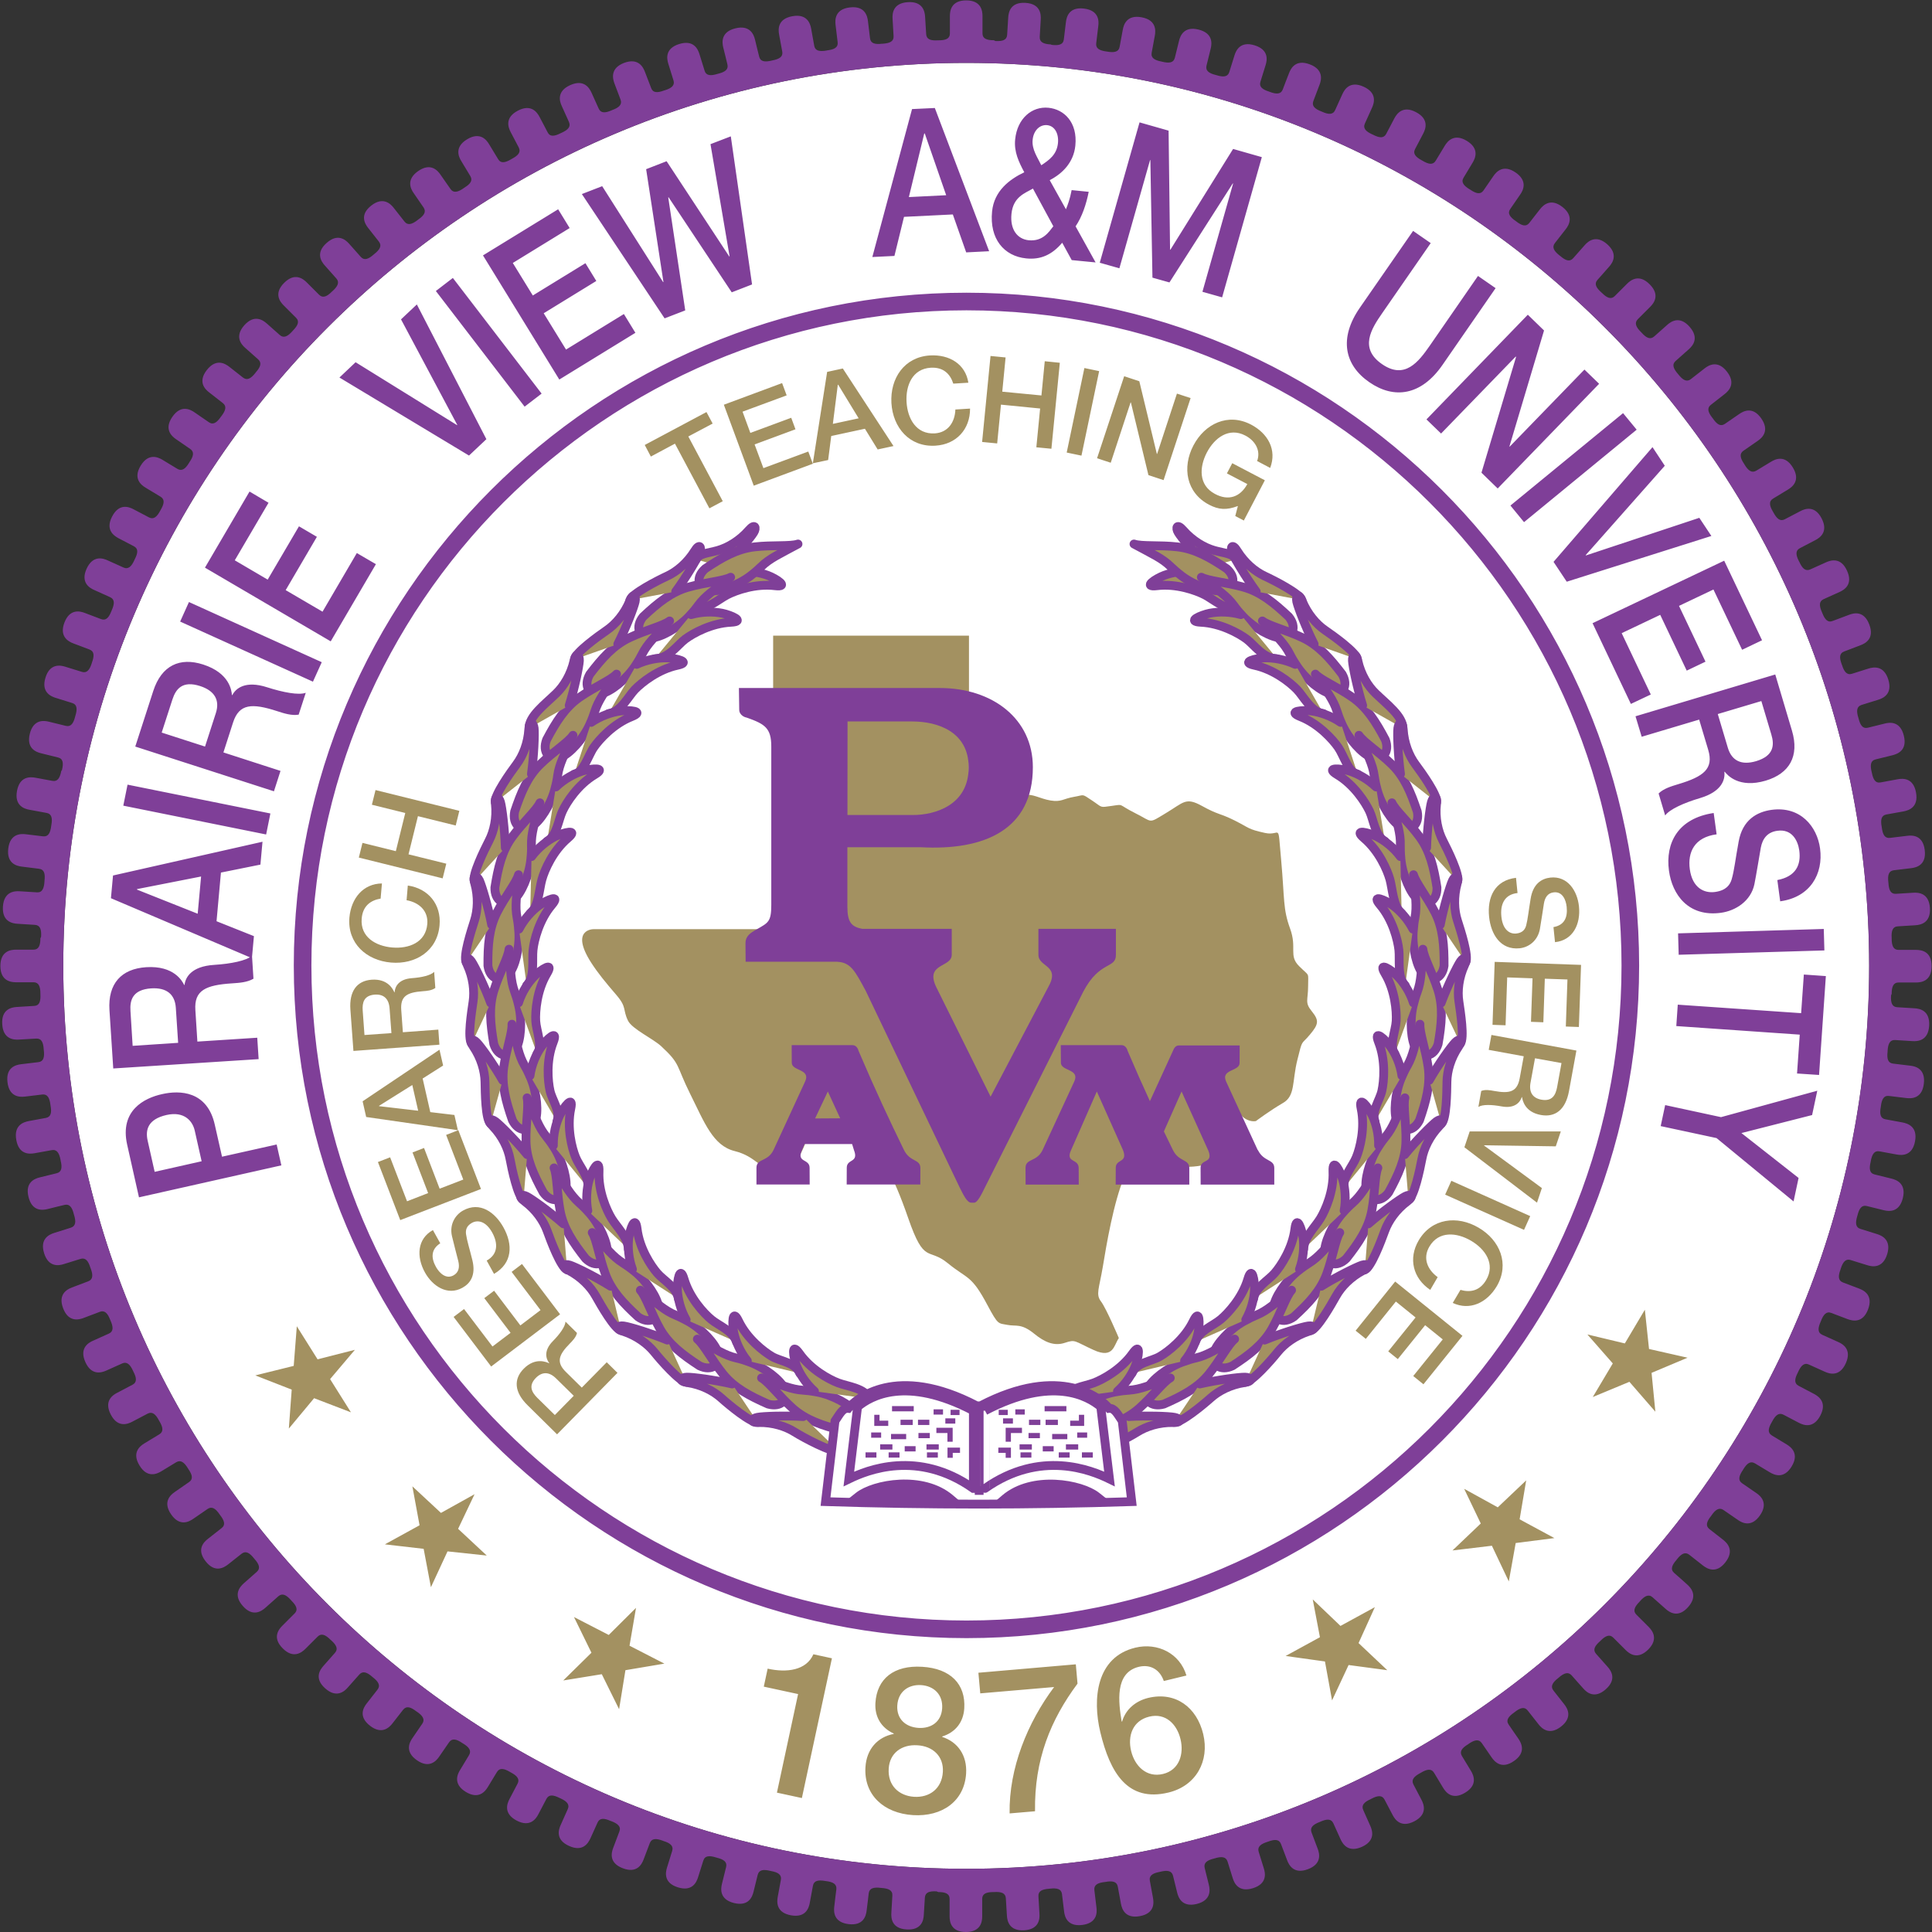 <svg version="1.1" id="Layer_1" xmlns="http://www.w3.org/2000/svg" xmlns:xlink="http://www.w3.org/1999/xlink" x="0px" y="0px" width="250.09px" height="250.1px" viewBox="0 0 250.09 250.1" xml:space="preserve">
<rect x="0" y="0" width="250.09" height="250.1" fill="#333333" stroke="none"/>
<g>
	<path fill="#FFFFFF" d="M125.08,8.14C60.53,8.14,8.19,60.47,8.19,125.03c0,64.55,52.33,116.88,116.89,116.88
		s116.88-52.32,116.88-116.88C241.96,60.47,189.63,8.14,125.08,8.14z"></path>
	<path fill="#7F3F98" d="M247.84,130.52c-0.67-0.04-1.58-0.1-2.26-0.14c-0.67-0.04-0.85-0.6-0.79-1.53l0.08-0.2
		c0-0.93,0.22-1.47,0.89-1.47h2.26c0.68,0,2.02-0.17,2.02-2.12c0-1.94-1.34-2.1-2.02-2.1h-2.26c-0.67,0-0.89-0.54-0.89-1.47v-0.07
		c-0.06-0.93,0.13-1.48,0.8-1.51c0.67-0.05,1.59-0.1,2.26-0.14s2.01-0.29,1.89-2.23s-1.47-2.02-2.14-1.98
		c-0.67,0.04-1.59,0.1-2.26,0.14s-0.92-0.48-0.97-1.41l-0.01-0.08c-0.11-0.92,0.04-1.48,0.71-1.56c0.67-0.08,1.58-0.19,2.25-0.27
		c0.67-0.08,1.99-0.41,1.75-2.34c-0.23-1.93-1.59-1.94-2.25-1.85c-0.67,0.08-1.58,0.19-2.25,0.27c-0.67,0.08-0.94-0.43-1.06-1.35
		l-0.01-0.08c-0.17-0.91-0.06-1.48,0.61-1.6c0.66-0.12,1.57-0.28,2.23-0.4c0.66-0.13,1.95-0.53,1.6-2.45
		c-0.35-1.91-1.7-1.83-2.36-1.71s-1.57,0.29-2.22,0.41c-0.67,0.13-0.97-0.37-1.14-1.28l-0.02-0.07c-0.22-0.9-0.14-1.48,0.52-1.63
		c0.65-0.16,1.54-0.38,2.19-0.54c0.66-0.17,1.93-0.65,1.45-2.54c-0.46-1.88-1.81-1.73-2.46-1.56c-0.65,0.16-1.54,0.38-2.19,0.54
		c-0.66,0.16-0.99-0.31-1.21-1.21l-0.02-0.07c-0.28-0.89-0.23-1.46,0.41-1.67c0.64-0.2,1.52-0.47,2.16-0.67
		c0.65-0.2,1.88-0.76,1.3-2.62c-0.58-1.85-1.91-1.62-2.55-1.42c-0.64,0.2-1.52,0.48-2.16,0.68s-1.01-0.26-1.28-1.14l-0.03-0.07
		c-0.33-0.87-0.32-1.45,0.31-1.68c0.63-0.24,1.49-0.56,2.12-0.81c0.63-0.23,1.83-0.87,1.13-2.68c-0.68-1.82-2-1.5-2.63-1.25
		c-0.63,0.23-1.48,0.56-2.11,0.79c-0.63,0.25-1.02-0.19-1.35-1.05l-0.03-0.07c-0.38-0.85-0.4-1.42,0.21-1.7
		c0.61-0.27,1.45-0.65,2.06-0.93c0.62-0.28,1.78-0.98,0.97-2.75c-0.79-1.77-2.09-1.37-2.7-1.1c-0.61,0.27-1.45,0.65-2.06,0.93
		c-0.62,0.27-1.03-0.13-1.41-0.97l-0.04-0.07c-0.43-0.82-0.49-1.4,0.11-1.71s1.41-0.74,2.01-1.05c0.6-0.31,1.7-1.08,0.8-2.81
		c-0.89-1.72-2.17-1.25-2.76-0.93c-0.6,0.31-1.41,0.74-2.01,1.05c-0.59,0.31-1.03-0.07-1.47-0.89l-0.04-0.07
		c-0.48-0.79-0.58-1.37,0-1.72c0.57-0.34,1.36-0.82,1.93-1.17c0.58-0.35,1.64-1.19,0.63-2.85c-1-1.66-2.24-1.11-2.81-0.76
		c-0.58,0.35-1.36,0.82-1.93,1.17c-0.58,0.34-1.05-0.01-1.52-0.8l-0.04-0.07c-0.52-0.76-0.65-1.33-0.1-1.71
		c0.55-0.38,1.3-0.91,1.86-1.29c0.55-0.38,1.56-1.28,0.46-2.88c-1.1-1.6-2.3-0.98-2.86-0.59c-0.55,0.38-1.3,0.9-1.86,1.28
		c-0.56,0.38-1.04,0.06-1.56-0.71l-0.05-0.06c-0.58-0.73-0.74-1.29-0.2-1.7c0.53-0.41,1.25-0.98,1.78-1.39
		c0.54-0.42,1.49-1.38,0.29-2.91c-1.19-1.53-2.36-0.83-2.89-0.41c-0.53,0.41-1.25,0.98-1.78,1.39s-1.03,0.12-1.61-0.61l-0.05-0.06
		c-0.61-0.7-0.81-1.24-0.3-1.69c0.5-0.45,1.19-1.06,1.69-1.5c0.51-0.45,1.4-1.46,0.11-2.92c-1.28-1.46-2.4-0.69-2.9-0.24
		c-0.5,0.44-1.19,1.05-1.69,1.5c-0.51,0.44-1.02,0.18-1.64-0.52l-0.06-0.06c-0.66-0.65-0.88-1.19-0.41-1.66
		c0.47-0.48,1.13-1.12,1.6-1.6c0.48-0.47,1.31-1.55-0.07-2.92c-1.37-1.38-2.44-0.55-2.92-0.07c-0.47,0.47-1.12,1.13-1.6,1.6
		c-0.47,0.47-1.01,0.24-1.66-0.42l-0.06-0.05c-0.69-0.61-0.96-1.13-0.51-1.63c0.45-0.51,1.05-1.19,1.5-1.7
		c0.45-0.5,1.21-1.62-0.24-2.91c-1.45-1.28-2.47-0.39-2.91,0.11c-0.45,0.5-1.05,1.19-1.5,1.7c-0.45,0.5-0.99,0.3-1.69-0.31
		l-0.07-0.05c-0.73-0.57-1.02-1.07-0.6-1.61c0.41-0.53,0.98-1.25,1.39-1.78c0.42-0.53,1.11-1.69-0.42-2.89
		c-1.52-1.19-2.49-0.24-2.9,0.29c-0.41,0.52-0.98,1.25-1.39,1.78s-0.98,0.36-1.7-0.21l-0.06-0.04c-0.77-0.53-1.09-1.01-0.7-1.56
		c0.38-0.55,0.9-1.31,1.28-1.86c0.39-0.55,1.01-1.76-0.59-2.86c-1.6-1.1-2.5-0.09-2.88,0.47c-0.39,0.55-0.9,1.3-1.28,1.86
		c-0.39,0.55-0.95,0.41-1.71-0.11l-0.07-0.04c-0.79-0.47-1.15-0.94-0.79-1.52c0.34-0.58,0.82-1.36,1.17-1.94
		c0.35-0.58,0.9-1.81-0.76-2.82c-1.66-1-2.5,0.06-2.85,0.64c-0.35,0.57-0.82,1.35-1.17,1.93c-0.35,0.58-0.92,0.48-1.72,0l-0.07-0.04
		c-0.81-0.43-1.2-0.87-0.88-1.47c0.31-0.6,0.74-1.41,1.05-2c0.32-0.6,0.79-1.87-0.93-2.77c-1.72-0.91-2.49,0.21-2.81,0.81
		c-0.31,0.59-0.74,1.4-1.05,2c-0.32,0.6-0.89,0.53-1.72,0.1l-0.07-0.03c-0.85-0.38-1.25-0.8-0.97-1.41
		c0.27-0.61,0.65-1.45,0.93-2.06s0.67-1.91-1.1-2.71s-2.47,0.36-2.75,0.98c-0.28,0.61-0.65,1.45-0.93,2.05
		c-0.28,0.62-0.86,0.59-1.7,0.21l-0.07-0.03c-0.87-0.33-1.29-0.73-1.05-1.35c0.24-0.63,0.56-1.48,0.8-2.11
		c0.24-0.62,0.56-1.95-1.26-2.64c-1.82-0.69-2.45,0.51-2.69,1.14c-0.25,0.62-0.57,1.48-0.81,2.11c-0.24,0.63-0.82,0.64-1.69,0.31
		l-0.07-0.03c-0.88-0.27-1.34-0.64-1.13-1.28c0.2-0.64,0.47-1.52,0.67-2.16s0.44-1.97-1.42-2.55c-1.85-0.58-2.41,0.65-2.61,1.3
		c-0.2,0.63-0.47,1.52-0.67,2.15c-0.2,0.65-0.78,0.69-1.67,0.41l-0.07-0.02c-0.9-0.22-1.37-0.56-1.21-1.22
		c0.16-0.65,0.39-1.54,0.54-2.19c0.16-0.65,0.32-2-1.57-2.47c-1.88-0.47-2.37,0.8-2.53,1.46c-0.16,0.65-0.38,1.54-0.54,2.19
		c-0.17,0.66-0.74,0.73-1.64,0.51l-0.08-0.02c-0.91-0.17-1.4-0.48-1.28-1.14s0.29-1.56,0.41-2.22c0.12-0.66,0.2-2.02-1.71-2.37
		c-1.91-0.36-2.32,0.94-2.44,1.61c-0.12,0.66-0.28,1.56-0.41,2.22c-0.12,0.66-0.7,0.77-1.61,0.61l-0.07-0.01
		c-0.93-0.12-1.43-0.4-1.35-1.06c0.08-0.67,0.2-1.58,0.27-2.24c0.09-0.67,0.08-2.02-1.85-2.26c-1.93-0.24-2.26,1.07-2.34,1.75
		c-0.08,0.66-0.19,1.57-0.27,2.24c-0.08,0.68-0.65,0.82-1.57,0.71L136,5.75c-0.93-0.05-1.45-0.3-1.41-0.98
		c0.04-0.67,0.09-1.58,0.13-2.25c0.04-0.68-0.04-2.03-1.98-2.15s-2.19,1.22-2.23,1.89c-0.05,0.67-0.1,1.58-0.14,2.25
		c-0.04,0.68-0.6,0.85-1.52,0.8l-0.2-0.1c-0.93,0-1.47-0.21-1.47-0.88V2.07c0-0.67-0.17-2.02-2.11-2.02s-2.11,1.35-2.11,2.02v2.27
		c0,0.67-0.54,0.88-1.47,0.88h-0.08c-0.93,0.06-1.48-0.12-1.52-0.8c-0.04-0.67-0.09-1.58-0.14-2.26c-0.04-0.67-0.29-2-2.23-1.88
		s-2.02,1.47-1.98,2.14c0.04,0.67,0.09,1.59,0.13,2.27c0.04,0.67-0.49,0.91-1.41,0.97h-0.08c-0.93,0.11-1.48-0.04-1.56-0.71
		c-0.08-0.66-0.19-1.58-0.27-2.24c-0.08-0.67-0.41-1.98-2.34-1.75s-1.93,1.59-1.85,2.26s0.19,1.58,0.27,2.25
		c0.08,0.67-0.43,0.94-1.35,1.05L107,6.54c-0.91,0.16-1.48,0.05-1.6-0.61c-0.12-0.66-0.28-1.57-0.4-2.23s-0.53-1.95-2.44-1.6
		s-1.83,1.7-1.71,2.36s0.28,1.56,0.41,2.22c0.12,0.66-0.37,0.97-1.28,1.14L99.9,7.84c-0.9,0.22-1.48,0.14-1.63-0.52
		c-0.17-0.65-0.38-1.54-0.54-2.2c-0.16-0.65-0.65-1.92-2.54-1.45c-1.88,0.46-1.73,1.81-1.57,2.47c0.16,0.65,0.39,1.54,0.54,2.2
		c0.16,0.65-0.31,0.99-1.22,1.21l-0.07,0.02c-0.89,0.27-1.47,0.23-1.66-0.41c-0.2-0.64-0.47-1.52-0.67-2.16
		c-0.2-0.65-0.76-1.88-2.62-1.3s-1.61,1.91-1.41,2.55s0.47,1.52,0.67,2.16c0.2,0.64-0.25,1.01-1.13,1.28l-0.08,0.02
		c-0.87,0.33-1.45,0.32-1.68-0.31c-0.24-0.63-0.57-1.49-0.81-2.11c-0.24-0.63-0.87-1.83-2.69-1.15c-1.81,0.69-1.49,2.01-1.26,2.64
		c0.24,0.63,0.57,1.49,0.8,2.12s-0.19,1.02-1.06,1.34l-0.07,0.03c-0.85,0.38-1.43,0.4-1.7-0.21s-0.66-1.45-0.93-2.06
		c-0.28-0.62-0.98-1.78-2.76-0.98c-1.77,0.8-1.38,2.09-1.09,2.71c0.27,0.61,0.65,1.45,0.93,2.06c0.27,0.62-0.13,1.03-0.98,1.41
		l-0.07,0.03c-0.83,0.43-1.41,0.5-1.71-0.1c-0.32-0.59-0.74-1.41-1.05-2c-0.32-0.6-1.09-1.71-2.81-0.8
		c-1.72,0.9-1.24,2.17-0.93,2.76c0.32,0.6,0.74,1.41,1.05,2c0.31,0.6-0.07,1.04-0.89,1.47l-0.07,0.04c-0.79,0.48-1.37,0.58-1.71,0
		c-0.34-0.57-0.82-1.36-1.17-1.93c-0.34-0.58-1.18-1.64-2.84-0.64s-1.12,2.24-0.76,2.82c0.34,0.58,0.82,1.36,1.17,1.94
		s0,1.04-0.8,1.52l-0.06,0.05c-0.76,0.53-1.33,0.66-1.71,0.1c-0.39-0.55-0.91-1.31-1.29-1.85c-0.38-0.56-1.29-1.58-2.88-0.47
		c-1.6,1.1-0.98,2.31-0.59,2.86c0.38,0.55,0.9,1.31,1.28,1.86c0.38,0.56,0.06,1.04-0.71,1.57l-0.06,0.05
		c-0.73,0.57-1.29,0.73-1.7,0.2c-0.42-0.53-0.98-1.25-1.4-1.78c-0.41-0.53-1.38-1.48-2.9-0.29c-1.53,1.19-0.83,2.36-0.41,2.89
		c0.41,0.53,0.98,1.25,1.4,1.78c0.41,0.54,0.12,1.03-0.61,1.61l-0.06,0.05c-0.7,0.62-1.24,0.81-1.68,0.31
		c-0.45-0.51-1.06-1.19-1.5-1.69c-0.45-0.51-1.47-1.41-2.92-0.11c-1.46,1.28-0.69,2.41-0.24,2.91c0.45,0.5,1.05,1.19,1.5,1.69
		c0.44,0.5,0.18,1.02-0.51,1.64l-0.06,0.05c-0.65,0.66-1.19,0.89-1.67,0.41c-0.47-0.48-1.12-1.12-1.6-1.6s-1.55-1.31-2.92,0.07
		c-1.37,1.37-0.54,2.44-0.06,2.91c0.47,0.48,1.13,1.13,1.6,1.6c0.48,0.48,0.24,1.01-0.41,1.67l-0.05,0.06
		c-0.62,0.7-1.14,0.95-1.64,0.51c-0.51-0.45-1.19-1.05-1.69-1.5c-0.51-0.45-1.62-1.21-2.91,0.24c-1.28,1.45-0.39,2.47,0.11,2.91
		c0.5,0.45,1.19,1.06,1.69,1.5c0.5,0.45,0.3,1-0.32,1.69l-0.04,0.06c-0.57,0.73-1.07,1.02-1.61,0.6c-0.53-0.41-1.25-0.98-1.78-1.4
		c-0.53-0.41-1.69-1.11-2.89,0.42c-1.2,1.53-0.25,2.49,0.29,2.9c0.52,0.41,1.25,0.98,1.78,1.39c0.53,0.42,0.36,0.97-0.21,1.71
		l-0.05,0.06c-0.52,0.77-1.01,1.09-1.56,0.7c-0.56-0.39-1.31-0.91-1.86-1.28c-0.55-0.38-1.76-1.01-2.86,0.59
		c-1.1,1.59-0.1,2.49,0.46,2.88c0.55,0.38,1.31,0.9,1.86,1.28c0.55,0.38,0.42,0.95-0.11,1.71l-0.04,0.07
		c-0.47,0.79-0.94,1.14-1.52,0.79s-1.36-0.82-1.93-1.17c-0.58-0.35-1.81-0.9-2.82,0.76s0.05,2.5,0.64,2.85
		c0.57,0.35,1.36,0.83,1.94,1.17c0.57,0.35,0.47,0.92,0,1.72l-0.04,0.07c-0.43,0.82-0.87,1.2-1.47,0.88c-0.6-0.31-1.41-0.74-2-1.05
		c-0.6-0.32-1.86-0.8-2.76,0.93c-0.91,1.72,0.21,2.49,0.8,2.81c0.59,0.31,1.41,0.74,2.01,1.05c0.6,0.31,0.53,0.89,0.1,1.71
		l-0.03,0.07c-0.38,0.85-0.8,1.25-1.42,0.97c-0.61-0.27-1.45-0.66-2.06-0.93c-0.61-0.28-1.9-0.68-2.71,1.09
		c-0.8,1.77,0.36,2.48,0.98,2.75c0.6,0.28,1.44,0.65,2.06,0.93c0.62,0.28,0.59,0.86,0.21,1.71l-0.03,0.07
		c-0.33,0.87-0.72,1.3-1.35,1.06c-0.63-0.24-1.48-0.57-2.11-0.8c-0.62-0.24-1.94-0.56-2.63,1.25s0.51,2.45,1.14,2.69
		c0.62,0.24,1.49,0.56,2.11,0.8c0.63,0.24,0.63,0.82,0.31,1.69l-0.02,0.07c-0.27,0.88-0.64,1.33-1.28,1.13
		c-0.64-0.2-1.52-0.47-2.16-0.67s-1.98-0.44-2.55,1.41c-0.58,1.85,0.65,2.42,1.3,2.62C7.82,90.53,8.7,90.8,9.34,91
		c0.65,0.2,0.69,0.79,0.41,1.68l-0.02,0.07c-0.22,0.9-0.56,1.37-1.21,1.21s-1.54-0.38-2.2-0.54c-0.65-0.16-1.99-0.32-2.46,1.56
		c-0.47,1.89,0.8,2.37,1.46,2.53c0.65,0.16,1.54,0.38,2.19,0.54c0.66,0.16,0.73,0.74,0.51,1.64L7.93,99.8
		c-0.17,0.91-0.48,1.4-1.14,1.28s-1.56-0.29-2.22-0.41s-2.02-0.2-2.37,1.71c-0.35,1.91,0.94,2.32,1.61,2.44
		c0.65,0.12,1.56,0.29,2.22,0.41c0.67,0.12,0.78,0.7,0.61,1.61l-0.01,0.07c-0.11,0.92-0.39,1.43-1.06,1.35s-1.58-0.19-2.24-0.27
		c-0.67-0.08-2.02-0.08-2.26,1.85c-0.23,1.93,1.08,2.26,1.75,2.34c0.67,0.09,1.58,0.2,2.24,0.28c0.67,0.08,0.81,0.65,0.7,1.56v0.08
		c-0.06,0.92-0.3,1.46-0.98,1.41c-0.67-0.04-1.58-0.1-2.25-0.14s-2.03,0.05-2.15,1.99c-0.12,1.94,1.22,2.18,1.89,2.22
		s1.59,0.1,2.25,0.14c0.68,0.04,0.86,0.6,0.8,1.53l-0.09,0.21c0,0.93-0.22,1.47-0.89,1.47H2.07c-0.67,0-2.02,0.17-2.02,2.11
		s1.35,2.11,2.02,2.11h2.27c0.67,0,0.89,0.54,0.89,1.47v0.08c0.05,0.93-0.13,1.48-0.8,1.51c-0.67,0.05-1.58,0.09-2.26,0.14
		c-0.67,0.04-2.01,0.29-1.88,2.23c0.11,1.94,1.47,2.03,2.14,1.99s1.59-0.1,2.26-0.13c0.67-0.04,0.92,0.48,0.97,1.41l0.01,0.08
		c0.11,0.92-0.03,1.48-0.7,1.56s-1.58,0.19-2.25,0.27s-1.99,0.41-1.75,2.34c0.23,1.92,1.59,1.93,2.26,1.85
		c0.67-0.08,1.58-0.19,2.24-0.27c0.67-0.08,0.95,0.43,1.06,1.35l0.01,0.08c0.17,0.91,0.06,1.48-0.61,1.6
		c-0.66,0.12-1.56,0.29-2.22,0.41c-0.66,0.13-1.95,0.53-1.6,2.45c0.34,1.91,1.7,1.83,2.37,1.71c0.66-0.12,1.56-0.28,2.22-0.4
		s0.97,0.37,1.14,1.28l0.01,0.08c0.22,0.9,0.14,1.47-0.51,1.63s-1.55,0.39-2.2,0.54c-0.66,0.16-1.92,0.65-1.45,2.53
		c0.46,1.89,1.81,1.73,2.46,1.57c0.65-0.17,1.54-0.38,2.2-0.54c0.65-0.16,0.99,0.31,1.21,1.21l0.02,0.07
		c0.28,0.89,0.23,1.46-0.41,1.67c-0.64,0.2-1.52,0.47-2.16,0.68c-0.64,0.2-1.88,0.76-1.3,2.62c0.57,1.85,1.91,1.62,2.55,1.41
		c0.64-0.2,1.51-0.47,2.16-0.67c0.64-0.2,1.01,0.25,1.28,1.14l0.03,0.07c0.33,0.87,0.32,1.45-0.31,1.69s-1.49,0.56-2.11,0.8
		c-0.63,0.24-1.83,0.87-1.14,2.69s2.01,1.5,2.64,1.26c0.62-0.24,1.48-0.56,2.11-0.8c0.63-0.24,1.02,0.19,1.35,1.05l0.03,0.07
		c0.38,0.85,0.4,1.43-0.21,1.7c-0.61,0.28-1.45,0.66-2.07,0.93c-0.61,0.27-1.77,0.98-0.97,2.76c0.79,1.77,2.09,1.37,2.7,1.1
		c0.61-0.27,1.45-0.66,2.07-0.93c0.61-0.27,1.03,0.14,1.41,0.98l0.03,0.07c0.43,0.82,0.49,1.4-0.11,1.71c-0.6,0.31-1.41,0.74-2,1.05
		c-0.6,0.31-1.71,1.08-0.81,2.81c0.89,1.72,2.17,1.25,2.77,0.93c0.6-0.31,1.41-0.74,2-1.05c0.6-0.31,1.04,0.07,1.47,0.89l0.04,0.07
		c0.48,0.79,0.58,1.37,0,1.72s-1.36,0.82-1.93,1.17c-0.58,0.35-1.65,1.19-0.64,2.85c1,1.67,2.24,1.12,2.82,0.77
		c0.57-0.35,1.36-0.82,1.94-1.18c0.58-0.34,1.04,0.01,1.52,0.8l0.04,0.07c0.53,0.76,0.66,1.32,0.1,1.7
		c-0.55,0.38-1.31,0.91-1.86,1.29c-0.55,0.38-1.57,1.28-0.46,2.89c1.1,1.6,2.3,0.97,2.86,0.58c0.55-0.37,1.3-0.9,1.86-1.28
		c0.55-0.38,1.04-0.06,1.56,0.71l0.05,0.07c0.57,0.73,0.74,1.29,0.2,1.7c-0.54,0.42-1.26,0.98-1.78,1.4
		c-0.53,0.41-1.49,1.37-0.28,2.9c1.19,1.53,2.35,0.83,2.89,0.41c0.53-0.41,1.25-0.98,1.77-1.4c0.54-0.41,1.03-0.11,1.6,0.61
		l0.05,0.06c0.62,0.69,0.81,1.24,0.31,1.68c-0.51,0.45-1.19,1.05-1.7,1.5c-0.5,0.45-1.4,1.47-0.11,2.92
		c1.28,1.46,2.4,0.69,2.91,0.24c0.5-0.44,1.19-1.05,1.69-1.5c0.51-0.44,1.03-0.18,1.64,0.51l0.05,0.06
		c0.66,0.65,0.89,1.19,0.41,1.66c-0.47,0.48-1.12,1.12-1.6,1.6c-0.48,0.48-1.31,1.55,0.07,2.92c1.37,1.38,2.44,0.54,2.92,0.07
		c0.48-0.47,1.12-1.13,1.6-1.6s1.01-0.24,1.67,0.42l0.06,0.05c0.69,0.61,0.95,1.13,0.51,1.63c-0.45,0.51-1.05,1.19-1.5,1.7
		c-0.45,0.5-1.22,1.62,0.24,2.91c1.45,1.29,2.47,0.4,2.91-0.11c0.45-0.5,1.05-1.19,1.5-1.69s1-0.3,1.69,0.31l0.06,0.05
		c0.73,0.57,1.02,1.07,0.6,1.6c-0.41,0.54-0.98,1.25-1.39,1.78c-0.42,0.53-1.12,1.69,0.42,2.89c1.52,1.19,2.49,0.24,2.9-0.29
		c0.41-0.52,0.98-1.25,1.39-1.78c0.42-0.53,0.98-0.36,1.71,0.21l0.07,0.04c0.76,0.52,1.08,1.01,0.7,1.56
		c-0.38,0.56-0.9,1.31-1.28,1.87c-0.38,0.55-1.01,1.75,0.59,2.86c1.59,1.11,2.5,0.09,2.88-0.47c0.38-0.55,0.9-1.3,1.28-1.86
		c0.39-0.55,0.96-0.42,1.72,0.11l0.07,0.04c0.79,0.47,1.14,0.94,0.79,1.52s-0.82,1.36-1.17,1.94c-0.35,0.57-0.9,1.81,0.76,2.82
		c1.66,1.01,2.5-0.06,2.85-0.64c0.35-0.57,0.82-1.35,1.17-1.93c0.35-0.58,0.92-0.48,1.72,0l0.07,0.04c0.82,0.43,1.2,0.87,0.88,1.47
		c-0.31,0.59-0.74,1.4-1.05,2c-0.31,0.59-0.79,1.86,0.94,2.77c1.71,0.9,2.49-0.21,2.8-0.81c0.32-0.59,0.74-1.41,1.05-2
		c0.32-0.6,0.89-0.53,1.72-0.11l0.07,0.03c0.85,0.38,1.25,0.8,0.97,1.41c-0.27,0.61-0.65,1.45-0.92,2.06
		c-0.28,0.61-0.68,1.91,1.09,2.7c1.77,0.81,2.47-0.35,2.76-0.97c0.27-0.61,0.65-1.45,0.93-2.06c0.27-0.61,0.86-0.58,1.7-0.2
		l0.07,0.02c0.87,0.33,1.3,0.72,1.05,1.35c-0.24,0.63-0.56,1.48-0.8,2.12c-0.24,0.63-0.56,1.95,1.25,2.63
		c1.82,0.7,2.45-0.5,2.69-1.14c0.24-0.62,0.57-1.48,0.8-2.11c0.24-0.63,0.82-0.64,1.69-0.31l0.07,0.03
		c0.89,0.27,1.34,0.64,1.14,1.28s-0.48,1.52-0.67,2.16c-0.2,0.64-0.45,1.98,1.41,2.56c1.85,0.58,2.41-0.65,2.61-1.31
		c0.2-0.63,0.47-1.51,0.68-2.15c0.2-0.65,0.78-0.68,1.67-0.4l0.07,0.02c0.9,0.22,1.37,0.55,1.21,1.21
		c-0.16,0.65-0.38,1.54-0.54,2.19c-0.16,0.65-0.32,2,1.56,2.47c1.89,0.47,2.37-0.8,2.53-1.46c0.17-0.65,0.38-1.54,0.54-2.19
		c0.17-0.66,0.74-0.73,1.64-0.51l0.08,0.02c0.91,0.16,1.4,0.47,1.28,1.14c-0.12,0.66-0.29,1.56-0.41,2.22s-0.2,2.02,1.71,2.37
		c1.91,0.35,2.32-0.94,2.44-1.61c0.13-0.65,0.29-1.56,0.41-2.22c0.13-0.67,0.69-0.77,1.61-0.61l0.07,0.01
		c0.92,0.11,1.43,0.39,1.35,1.07c-0.08,0.66-0.2,1.57-0.27,2.24c-0.08,0.67-0.08,2.02,1.85,2.26c1.93,0.24,2.26-1.07,2.34-1.75
		c0.08-0.66,0.2-1.57,0.27-2.24c0.09-0.67,0.65-0.81,1.57-0.7l0.08,0.01c0.92,0.06,1.45,0.3,1.41,0.98
		c-0.04,0.67-0.1,1.58-0.13,2.25c-0.04,0.67,0.04,2.03,1.98,2.14c1.94,0.12,2.19-1.21,2.22-1.88c0.05-0.67,0.1-1.59,0.14-2.25
		c0.05-0.68,0.6-0.85,1.52-0.8l0.21,0.09c0.93,0,1.47,0.21,1.47,0.88v2.27c0,0.67,0.17,2.02,2.11,2.02s2.11-1.35,2.11-2.02v-2.27
		c0-0.67,0.54-0.88,1.47-0.88h0.07c0.93-0.06,1.48,0.13,1.52,0.8c0.05,0.67,0.1,1.59,0.14,2.26s0.29,2,2.23,1.89
		c1.94-0.12,2.03-1.47,1.98-2.15c-0.04-0.67-0.1-1.58-0.13-2.26c-0.04-0.67,0.48-0.91,1.41-0.97l0.08-0.01
		c0.92-0.11,1.48,0.04,1.56,0.71c0.08,0.66,0.19,1.58,0.27,2.24c0.08,0.67,0.41,1.98,2.34,1.75c1.93-0.24,1.94-1.59,1.85-2.26
		c-0.08-0.67-0.19-1.58-0.27-2.25s0.43-0.95,1.35-1.05l0.08-0.01c0.91-0.17,1.48-0.05,1.6,0.6c0.12,0.66,0.29,1.57,0.41,2.22
		c0.12,0.66,0.53,1.96,2.44,1.61c1.92-0.35,1.83-1.7,1.71-2.36s-0.29-1.56-0.41-2.23c-0.12-0.66,0.37-0.97,1.28-1.14l0.08-0.02
		c0.9-0.22,1.47-0.14,1.64,0.51c0.16,0.65,0.38,1.54,0.54,2.2c0.16,0.66,0.65,1.92,2.53,1.46c1.89-0.47,1.73-1.82,1.57-2.47
		c-0.16-0.65-0.38-1.54-0.54-2.19c-0.16-0.66,0.31-1,1.22-1.22l0.07-0.02c0.89-0.27,1.46-0.23,1.67,0.41
		c0.2,0.64,0.47,1.52,0.67,2.15c0.2,0.65,0.76,1.88,2.62,1.3c1.85-0.58,1.61-1.91,1.41-2.55s-0.47-1.52-0.67-2.16
		s0.25-1.01,1.13-1.29l0.07-0.02c0.87-0.33,1.45-0.33,1.69,0.31c0.23,0.63,0.56,1.49,0.8,2.11c0.24,0.63,0.87,1.83,2.69,1.14
		s1.5-2.01,1.26-2.64s-0.56-1.49-0.8-2.12c-0.23-0.63,0.19-1.02,1.06-1.35l0.07-0.03c0.85-0.38,1.42-0.41,1.7,0.21
		c0.27,0.61,0.65,1.45,0.93,2.06s0.98,1.77,2.76,0.98c1.77-0.8,1.37-2.09,1.09-2.71c-0.27-0.61-0.65-1.45-0.92-2.07
		c-0.27-0.61,0.13-1.03,0.98-1.4l0.07-0.04c0.82-0.44,1.4-0.5,1.71,0.1c0.32,0.6,0.74,1.41,1.05,2s1.08,1.71,2.81,0.81
		c1.72-0.9,1.24-2.17,0.93-2.77c-0.31-0.59-0.74-1.41-1.05-2c-0.31-0.6,0.07-1.04,0.89-1.47l0.07-0.04c0.79-0.48,1.37-0.57,1.71,0
		c0.34,0.57,0.82,1.36,1.17,1.94c0.35,0.58,1.18,1.65,2.85,0.64c1.66-1,1.11-2.24,0.76-2.82s-0.83-1.36-1.17-1.93
		c-0.35-0.58,0-1.04,0.8-1.52l0.06-0.05c0.77-0.53,1.33-0.65,1.71-0.1c0.39,0.56,0.9,1.31,1.28,1.86c0.39,0.56,1.29,1.57,2.88,0.46
		c1.6-1.09,0.97-2.3,0.6-2.86c-0.38-0.55-0.91-1.3-1.28-1.86c-0.39-0.55-0.05-1.03,0.71-1.56l0.06-0.05c0.73-0.58,1.29-0.74,1.7-0.2
		c0.41,0.53,0.98,1.25,1.4,1.78c0.41,0.53,1.38,1.48,2.91,0.29c1.53-1.2,0.83-2.36,0.41-2.89c-0.41-0.53-0.98-1.25-1.4-1.78
		c-0.41-0.53-0.12-1.03,0.61-1.6l0.06-0.05c0.69-0.61,1.24-0.81,1.69-0.31s1.05,1.2,1.5,1.69c0.44,0.51,1.46,1.41,2.92,0.11
		c1.45-1.28,0.69-2.4,0.24-2.9c-0.44-0.5-1.05-1.19-1.5-1.69c-0.44-0.51-0.18-1.02,0.52-1.63l0.05-0.05
		c0.65-0.66,1.19-0.89,1.66-0.41c0.48,0.47,1.13,1.13,1.6,1.6c0.48,0.48,1.55,1.31,2.92-0.06s0.54-2.45,0.07-2.92
		c-0.47-0.48-1.12-1.13-1.6-1.6c-0.48-0.48-0.24-1.01,0.41-1.67l0.05-0.06c0.61-0.7,1.14-0.96,1.64-0.51
		c0.5,0.45,1.19,1.05,1.69,1.5s1.62,1.22,2.91-0.24c1.29-1.45,0.39-2.47-0.12-2.92c-0.49-0.45-1.19-1.06-1.69-1.5
		c-0.51-0.45-0.3-1,0.31-1.69l0.04-0.06c0.57-0.73,1.08-1.02,1.61-0.6c0.53,0.41,1.25,0.99,1.78,1.4c0.53,0.41,1.7,1.11,2.89-0.42
		c1.2-1.53,0.25-2.49-0.28-2.91c-0.53-0.41-1.25-0.97-1.78-1.39c-0.54-0.42-0.37-0.97,0.21-1.7l0.05-0.07
		c0.52-0.76,1.01-1.08,1.56-0.7s1.31,0.9,1.86,1.28c0.56,0.39,1.75,1.01,2.86-0.59c1.1-1.59,0.1-2.5-0.46-2.88
		c-0.54-0.38-1.31-0.9-1.86-1.28s-0.41-0.95,0.11-1.71l0.04-0.07c0.48-0.79,0.94-1.14,1.52-0.79c0.58,0.34,1.36,0.82,1.93,1.16
		c0.58,0.35,1.81,0.9,2.82-0.76c1.01-1.66-0.06-2.5-0.64-2.85c-0.57-0.35-1.36-0.82-1.93-1.17c-0.57-0.35-0.47-0.92,0-1.72
		l0.04-0.07c0.43-0.82,0.87-1.2,1.47-0.89c0.59,0.31,1.4,0.74,2,1.05s1.86,0.79,2.77-0.93c0.9-1.72-0.21-2.49-0.81-2.81
		c-0.59-0.31-1.41-0.74-2-1.05s-0.53-0.89-0.1-1.71l0.03-0.07c0.38-0.85,0.8-1.25,1.41-0.97s1.45,0.66,2.06,0.93
		c0.61,0.28,1.91,0.68,2.71-1.1c0.8-1.77-0.36-2.48-0.98-2.75c-0.6-0.28-1.44-0.65-2.06-0.93s-0.59-0.86-0.21-1.71l0.03-0.07
		c0.33-0.87,0.72-1.3,1.35-1.05c0.63,0.24,1.48,0.57,2.11,0.8s1.95,0.56,2.64-1.26c0.69-1.82-0.51-2.45-1.14-2.69
		c-0.62-0.24-1.48-0.57-2.11-0.8c-0.63-0.24-0.64-0.82-0.31-1.69l0.02-0.08c0.28-0.88,0.65-1.34,1.29-1.13
		c0.64,0.2,1.51,0.47,2.16,0.67c0.63,0.2,1.98,0.44,2.56-1.41c0.58-1.86-0.66-2.42-1.3-2.62c-0.63-0.2-1.51-0.47-2.15-0.67
		c-0.65-0.2-0.68-0.79-0.41-1.68l0.02-0.07c0.22-0.9,0.56-1.38,1.22-1.21c0.65,0.16,1.54,0.38,2.19,0.54c0.65,0.16,2,0.32,2.46-1.56
		c0.47-1.88-0.8-2.37-1.46-2.53c-0.65-0.17-1.54-0.39-2.19-0.54c-0.66-0.16-0.73-0.74-0.51-1.64l0.01-0.07
		c0.16-0.91,0.48-1.41,1.14-1.28c0.66,0.12,1.56,0.29,2.22,0.41c0.67,0.12,2.02,0.2,2.37-1.71c0.36-1.9-0.94-2.31-1.61-2.44
		c-0.65-0.12-1.56-0.29-2.22-0.41c-0.66-0.12-0.77-0.69-0.6-1.6l0.01-0.08c0.11-0.92,0.39-1.43,1.06-1.34
		c0.67,0.08,1.58,0.19,2.24,0.27c0.67,0.08,2.03,0.08,2.26-1.85c0.24-1.93-1.08-2.27-1.75-2.34c-0.67-0.09-1.58-0.19-2.24-0.27
		c-0.67-0.08-0.81-0.65-0.7-1.56v-0.08c0.05-0.93,0.3-1.45,0.98-1.41c0.67,0.04,1.58,0.09,2.25,0.14c0.67,0.04,2.03-0.04,2.15-1.99
		C249.84,130.81,248.51,130.56,247.84,130.52z M125.08,241.91c-64.55,0-116.89-52.33-116.89-116.88
		C8.19,60.47,60.53,8.14,125.08,8.14s116.87,52.33,116.87,116.88C241.96,189.58,189.63,241.91,125.08,241.91z M125.11,212.05
		c-48.01,0-87.08-39.07-87.08-87.08s39.06-87.08,87.08-87.08c48.01,0,87.07,39.06,87.07,87.08
		C212.19,172.99,173.12,212.05,125.11,212.05z M125.11,40.17c-46.76,0-84.8,38.04-84.8,84.8s38.04,84.8,84.8,84.8
		s84.79-38.04,84.79-84.8C209.91,78.21,171.87,40.17,125.11,40.17z M17.99,154.99l-1.53-6.82c-0.99-4.42,2.22-6.04,4.52-6.54
		c2.27-0.52,5.86-0.44,6.83,3.99l0.93,4.11l7.07-1.58l0.61,2.7L17.99,154.99z M26.1,150.32l-0.89-3.96
		c-0.27-1.22-1.33-2.55-3.65-2.03c-2.42,0.55-2.77,1.92-2.44,3.35l0.9,4.01L26.1,150.32z M14.66,138.31l-0.49-7.55
		c-0.22-3.46,1.56-5.35,4.75-5.56c3.61-0.23,4.68,1.81,4.92,2.3h0.05c0.1-0.96,0.85-2.41,3.83-2.6c2.19-0.14,4.17-0.54,4.9-1.18
		l0.19,2.97c-0.79,0.47-1.82,0.54-2.74,0.6c-3.46,0.22-4.95,0.91-4.78,3.46l0.26,4.08l7.75-0.5l0.18,2.77L14.66,138.31z
		 M23.06,134.99l-0.3-4.54c-0.12-1.75-1.2-2.63-3.18-2.51c-2.4,0.16-2.79,1.5-2.69,2.94l0.28,4.5L23.06,134.99z M14.36,116.27
		l0.27-2.94l19.35-4.37l-0.27,2.96l-5.11,1.03l-0.57,6.3l4.84,1.93l-0.26,2.85L14.36,116.27z M25.59,118.28l0.44-4.82l-8.29,1.63
		v0.07L25.59,118.28z M34.45,108.02L35,105.3l-18.49-3.73l-0.55,2.72L34.45,108.02z M17.51,96.64l2.33-7.2
		c1.07-3.29,3.42-4.4,6.46-3.42c3.44,1.11,3.68,3.4,3.72,3.95l0.05,0.01c0.44-0.86,1.68-1.93,4.52-1.01
		c2.09,0.67,4.08,1.04,4.99,0.71l-0.92,2.83c-0.91,0.15-1.88-0.16-2.77-0.45c-3.29-1.07-4.93-0.97-5.72,1.46l-1.25,3.88l7.39,2.39
		l-0.85,2.64L17.51,96.64z M26.54,96.64l1.4-4.33c0.54-1.67-0.15-2.89-2.03-3.5c-2.29-0.74-3.14,0.36-3.59,1.73l-1.39,4.29
		L26.54,96.64z M40.51,88.24l1.14-2.52l-17.19-7.79l-1.14,2.53L40.51,88.24z M42.81,83.02l5.85-9.99l-2.47-1.44l-4.44,7.59
		l-4.77-2.79l4.04-6.9l-2.32-1.36l-4.05,6.9l-4.26-2.5l4.37-7.45l-2.46-1.45l-5.77,9.85L42.81,83.02z M60.71,58.97l2.25-2.12
		l-9-17.44l-2.05,1.93L59.19,55l-0.03,0.03l-13.13-8.14l-2.09,1.98L60.71,58.97z M67.91,52.64l2.2-1.69L58.62,35.98l-2.2,1.69
		L67.91,52.64z M72.4,49.13l9.85-6.05l-1.49-2.43l-7.49,4.6l-2.89-4.7l6.81-4.18l-1.41-2.3l-6.81,4.18l-2.59-4.21l7.36-4.52
		l-1.49-2.43l-9.73,5.97L72.4,49.13z M86.03,41.21l2.67-1.03l-2.2-14.63l0.05-0.01l8.17,12.3l2.63-1.02L94.6,17.65l-2.63,1.01
		l2.47,14.52L94.4,33.2l-8.11-12.33l-2.65,1.03l2.24,14.6l-0.04,0.02L77.95,24.1l-2.63,1.02L86.03,41.21z M118.06,14.12l2.95-0.14
		l7.03,18.54l-2.97,0.15l-1.73-4.91l-6.32,0.31l-1.24,5.06l-2.86,0.14L118.06,14.12z M117.65,25.51l4.83-0.24l-2.77-7.99h-0.07
		L117.65,25.51z M137.5,31.42c-1.34,1.59-2.83,2.22-4.66,2.03c-2.89-0.29-4.77-2.55-4.42-6.07c0.26-2.66,2.24-4.16,4.17-5.08
		c-0.7-1.32-1.35-2.63-1.18-4.26c0.27-2.71,2.17-4.3,4.31-4.09c2.03,0.2,3.78,1.89,3.48,4.89c-0.22,2.21-1.7,3.65-3.32,4.48
		l2.1,3.77c0.23-0.56,0.51-1.28,0.74-2.48l2.21,0.22c-0.32,1.61-0.86,3.23-1.7,4.47l2.59,4.67l-3.09-0.3L137.5,31.42z M133.71,24.41
		c-1,0.59-2.56,1.05-2.78,3.28c-0.2,2.03,0.77,3.26,2.23,3.41c1.83,0.18,2.63-1.09,3.19-1.81L133.71,24.41z M133.67,18.11
		c-0.12,1.24,0.64,2.27,1.12,3.28c1.02-0.67,2.01-1.37,2.16-2.87c0.12-1.24-0.43-2.22-1.4-2.32
		C134.63,16.11,133.79,16.85,133.67,18.11 M142.36,34.01l2.54,0.72l3.97-14.01l0.04,0.01l0.27,15.21l2.2,0.62l8.2-12.82l0.04,0.02
		l-3.97,14.01l2.55,0.72l5.14-18.15l-3.72-1.06l-8.12,13.05l-0.04-0.02l-0.19-15.4l-3.76-1.07L142.36,34.01z M176.03,39.83
		c-2.75,3.97-1.99,7.43,1.23,9.65c3.21,2.22,6.72,1.73,9.47-2.25l6.87-9.93l-2.28-1.58l-6.25,9.04c-1.45,2.08-3.23,4.42-6.18,2.37
		c-2.96-2.05-1.4-4.54,0.05-6.62l6.26-9.04l-2.28-1.58L176.03,39.83z M184.65,54.29l1.89,1.83l9.66-9.96l0.05,0.04l-4.48,14.99
		l2.1,2.04L207,49.68l-1.9-1.84l-9.68,9.98l-0.03-0.03l4.48-15.01l-2.1-2.04L184.65,54.29z M195.52,65.44l1.76,2.15l14.58-11.97
		l-1.76-2.14L195.52,65.44z M201.1,72.73l1.71,2.57l18.72-5.92l-1.56-2.35l-14.68,4.87l-0.03-0.04l10.24-11.57l-1.59-2.41
		L201.1,72.73z M206.15,80.67l4.96,10.45l2.58-1.22l-3.77-7.94l4.99-2.37l3.43,7.22l2.43-1.16l-3.43-7.22l4.46-2.12l3.71,7.8
		l2.58-1.23l-4.9-10.3L206.15,80.67z M229.8,87.31l2.16,7.26c0.99,3.32-0.33,5.56-3.39,6.48c-3.48,1.03-4.97-0.72-5.31-1.15
		l-0.05,0.02c0.12,0.96-0.29,2.54-3.15,3.39c-2.1,0.62-3.95,1.46-4.51,2.25l-0.85-2.85c0.66-0.64,1.65-0.93,2.54-1.2
		c3.31-0.99,4.61-2,3.88-4.45l-1.17-3.91l-7.44,2.22l-0.8-2.65L229.8,87.31z M222.36,92.43l1.3,4.36c0.5,1.69,1.76,2.3,3.66,1.74
		c2.3-0.69,2.39-2.08,1.97-3.46L228,90.75L222.36,92.43z M221.83,105.24c-4.63,0.69-6.27,3.88-5.79,7.46
		c0.42,3.12,2.52,6.02,6.71,5.46c1.94-0.26,3.9-1.54,4.35-3.7c0.18-0.85,0.78-4.47,0.83-4.73c0.22-1.17,0.85-2.02,2.15-2.19
		c1.89-0.26,2.65,1.27,2.83,2.55c0.25,1.89-0.45,3.37-2.84,3.83l0.37,2.75c3.9-0.53,5.6-3.56,5.16-6.84c-0.38-2.83-2.53-5.5-6.27-5
		c-1.94,0.27-3.77,1.32-4.27,4.12c-0.42,2.25-0.56,3.73-0.91,4.9c-0.2,0.67-0.69,1.41-2.13,1.61c-1.42,0.2-2.95-0.52-3.28-2.94
		c-0.3-2.2,0.59-4.14,3.47-4.52L221.83,105.24z M217.22,120.82l0.08,2.77l18.86-0.56l-0.08-2.78L217.22,120.82z M233.5,126.15
		l-0.35,5l-15.97-1.1l-0.19,2.77l15.98,1.11l-0.35,5.03l2.85,0.19l0.88-12.8L233.5,126.15z M215.55,143.05l-0.58,2.72l7.23,1.55
		l9.97,8.2l0.65-3.04l-7.4-5.81l9.15-2.33l0.67-3.15l-12.46,3.42L215.55,143.05z"></path>
	<path fill="#A39161" d="M42.73,178.52l2.7,4.3l-4.77-1.83l-3.27,3.93l0.37-5.04l-4.71-1.84l4.97-1.23l0.4-5.13l2.69,4.28l4.83-1.23
		L42.73,178.52z M61.43,193.42l-4.35,2.42l-3.7-3.44l0.93,5.04l-4.49,2.47l5.02,0.58l0.94,4.97l2.15-4.64l5.08,0.54l-3.71-3.46
		L61.43,193.42z M82.33,208.13l-3.53,3.51l-4.5-2.32l2.26,4.62l-3.65,3.59l4.99-0.81l2.24,4.53l0.82-5.05l5.04-0.85l-4.51-2.32
		L82.33,208.13z M98.87,218.33l4.44,0.96l-2.74,12.76l3.23,0.7l3.89-18.09l-2.4-0.52c-0.91,2.08-3.44,2.42-5.92,1.86L98.87,218.33z
		 M112.03,228.75c-0.23,3.61,2.4,5.97,6.15,6.21c3.75,0.23,6.66-1.78,6.88-5.4c0.14-2.32-1.07-4.07-3.09-4.72v-0.06
		c1.7-0.53,2.74-1.84,2.85-3.63c0.2-3.14-1.77-5.17-5.44-5.39c-3.66-0.23-5.87,1.54-6.06,4.68c-0.11,1.79,0.75,3.22,2.37,3.96v0.05
		C113.59,224.85,112.17,226.43,112.03,228.75 M122.05,229.37c-0.13,2.16-1.72,3.34-3.72,3.22c-2-0.13-3.43-1.49-3.29-3.65
		c0.12-2.03,1.7-3.15,3.71-3.02C120.75,226.03,122.17,227.34,122.05,229.37 M116.15,220.77c0.11-1.82,1.47-2.74,3.08-2.64
		s2.84,1.18,2.73,3c-0.11,1.75-1.41,2.64-3.07,2.54C117.22,223.56,116.05,222.51,116.15,220.77 M126.89,219.2l9.56-0.82
		c-3.43,4.59-5.86,10.5-5.76,16.36l3.29-0.28c-0.1-6.7,2.03-11.85,5.5-16.52l-0.22-2.5l-12.61,1.09L126.89,219.2z M153.58,216.89
		c-0.86-2.89-3.75-4.29-6.6-3.61c-5.09,1.22-5.58,6.64-4.55,10.94c1.26,5.24,3.52,9.09,8.81,7.82c3.6-0.86,5.35-4.09,4.51-7.58
		c-0.83-3.44-3.56-5.53-7.13-4.67c-1.59,0.39-2.91,1.46-3.37,3.07l-0.06-0.04c-0.39-2.41-0.94-6.3,2.24-7.06
		c1.52-0.36,2.73,0.4,3.22,1.84L153.58,216.89z M152.81,225.12c0.47,1.92-0.15,4-2.25,4.51c-2.14,0.52-3.67-1.02-4.14-2.97
		c-0.48-1.98,0.22-3.94,2.36-4.45C150.88,221.7,152.35,223.19,152.81,225.12 M169.93,207.04l0.93,4.89l-4.44,2.43l5.09,0.71
		l0.92,5.04l2.14-4.58l5.01,0.67l-3.72-3.51l2.11-4.65l-4.45,2.43L169.93,207.04z M189.53,192.72l2.15,4.49l-3.66,3.49l5.1-0.61
		l2.19,4.62l0.89-4.97l5.01-0.64l-4.5-2.43l0.85-5.04l-3.68,3.49L189.53,192.72z M205.48,172.74l3.29,3.75l-2.59,4.35l4.74-1.97
		l3.36,3.87l-0.49-5.03l4.66-1.96l-4.99-1.13l-0.54-5.08l-2.59,4.36L205.48,172.74z M83.46,57.6l7.99-4.26l0.8,1.49L89.1,56.5
		l4.46,8.38l-1.73,0.92l-4.46-8.37l-3.12,1.67L83.46,57.6z M97.57,62.87l7.65-2.84l-0.59-1.58l-5.81,2.15l-1.14-3.07l5.29-1.96
		l-0.55-1.49l-5.29,1.96l-1.01-2.75l5.71-2.11l-0.59-1.59l-7.54,2.8L97.57,62.87z M105.22,59.97l1.98-0.42l0.4-3.11l4.36-0.94
		l1.65,2.68l2.05-0.44L109.1,47.7l-2.03,0.44L105.22,59.97z M108.45,49.81l0.05-0.01l2.65,4.35l-3.34,0.72L108.45,49.81z
		 M125.35,49.54c-0.37-2.4-2.44-3.67-4.96-3.53c-3.34,0.2-5.18,2.97-5,6.16c0.19,3.19,2.35,5.73,5.7,5.52
		c2.7-0.16,4.49-2.12,4.48-4.8l-1.9,0.12c-0.06,1.63-0.94,2.98-2.67,3.09c-2.4,0.14-3.52-1.91-3.65-4.05
		c-0.13-2.14,0.75-4.31,3.14-4.45c1.62-0.09,2.51,0.8,2.91,2.06L125.35,49.54z M127.13,57.21l1.95,0.19l0.49-5.02l5.07,0.5
		l-0.49,5.02l1.95,0.19l1.09-11.13l-1.95-0.2l-0.43,4.43l-5.07-0.49l0.43-4.43l-1.95-0.19L127.13,57.21z M138.08,58.58l1.91,0.4
		l2.29-10.94l-1.91-0.4L138.08,58.58z M142.01,59.32l1.77,0.58l2.57-7.81l0.04,0.01l2.27,9.4l1.96,0.65l3.5-10.62l-1.77-0.58
		l-2.57,7.82l-0.03-0.01l-2.27-9.41l-1.96-0.65L142.01,59.32z M163.73,62.17l-4.22-2.21l-0.69,1.32l2.64,1.38
		c-0.9,1.66-2.43,2.23-4.2,1.27c-2.12-1.12-2.03-3.45-1.04-5.35c0.99-1.9,2.86-3.31,4.98-2.2c1.25,0.65,2.04,1.91,1.53,3.3
		l1.69,0.89c0.9-2.37-0.31-4.47-2.48-5.61c-2.97-1.55-5.98-0.12-7.46,2.71c-1.48,2.83-0.93,6.12,2.04,7.67
		c1.21,0.63,2.23,0.73,3.72,0.16l-0.34,1.3l1.11,0.58L163.73,62.17z M196.24,113.63c-2.75,0.33-3.75,2.52-3.48,5.06
		c0.23,2.22,1.46,4.32,3.96,4.06c1.15-0.12,2.32-0.95,2.61-2.47c0.11-0.59,0.49-3.12,0.52-3.3c0.13-0.82,0.51-1.39,1.29-1.47
		c1.12-0.12,1.57,0.98,1.66,1.89c0.14,1.34-0.28,2.36-1.71,2.61l0.2,1.95c2.32-0.24,3.34-2.32,3.1-4.64
		c-0.21-2.01-1.47-3.96-3.7-3.72c-1.15,0.13-2.25,0.81-2.56,2.76c-0.26,1.57-0.36,2.61-0.57,3.42c-0.12,0.47-0.42,0.97-1.28,1.06
		c-0.84,0.09-1.75-0.46-1.93-2.17c-0.17-1.56,0.37-2.89,2.09-3.07L196.24,113.63z M193.48,124.51l-0.28,8.15l1.69,0.06l0.21-6.2
		l3.28,0.12l-0.2,5.63l1.6,0.06l0.19-5.64l2.93,0.1l-0.21,6.09l1.69,0.06l0.28-8.04L193.48,124.51z M193.06,133.97l-0.35,1.93
		l4.53,0.83l-0.52,2.84c-0.32,1.77-1.29,2.02-3.31,1.65c-0.54-0.1-1.14-0.21-1.67,0l-0.37,2.07c0.52-0.34,1.72-0.31,3-0.07
		c1.74,0.32,2.41-0.56,2.62-1.21h0.03c0.06,0.38,0.33,1.94,2.44,2.32c1.87,0.34,3.2-0.69,3.64-3.09l0.96-5.25L193.06,133.97z
		 M202.13,137.61l-0.57,3.13c-0.19,1-0.63,1.86-2.03,1.61c-1.15-0.21-1.63-0.98-1.41-2.2l0.58-3.16L202.13,137.61z M190.25,146.45
		l-0.69,2.06l9.4,7.17l0.63-1.89l-7.49-5.51l0.01-0.03l9.28,0.14l0.65-1.93h-11.79V146.45z M187.87,152.85l-0.8,1.79l10.21,4.56
		l0.8-1.78L187.87,152.85z M188.05,168.66c2.2,1.02,4.4,0.01,5.7-2.16c1.69-2.89,0.41-5.97-2.35-7.58
		c-2.76-1.62-6.06-1.24-7.76,1.65c-1.37,2.34-0.73,4.91,1.5,6.4l0.96-1.65c-1.32-0.96-1.96-2.44-1.08-3.94
		c1.21-2.07,3.54-1.86,5.4-0.77c1.85,1.08,3.17,3.02,1.96,5.08c-0.83,1.41-2.06,1.65-3.33,1.28L188.05,168.66z M180.6,165.89
		l-5.12,6.36l1.32,1.06l3.89-4.83l2.55,2.06l-3.54,4.39l1.24,1l3.54-4.39l2.28,1.84l-3.82,4.74l1.32,1.07l5.05-6.27L180.6,165.89z
		 M79.93,177.71l-1.39-1.37l-3.23,3.28l-2.05-2.02c-1.29-1.26-0.95-2.21,0.49-3.67c0.38-0.39,0.81-0.83,0.94-1.38l-1.49-1.47
		c-0.02,0.61-0.72,1.6-1.63,2.52c-1.24,1.26-0.89,2.31-0.47,2.85l-0.02,0.02c-0.34-0.16-1.79-0.81-3.29,0.71
		c-1.33,1.35-1.23,3.03,0.52,4.74l3.8,3.75L79.93,177.71z M71.82,183.17l-2.27-2.23c-0.72-0.72-1.18-1.57-0.18-2.58
		c0.82-0.83,1.73-0.8,2.61,0.07l2.29,2.25L71.82,183.17z M72.5,170.13l-4.93-6.51l-1.34,1.02l3.74,4.95l-2.61,1.98l-3.4-4.49
		l-1.27,0.96l3.4,4.49l-2.34,1.77l-3.68-4.85l-1.35,1.02l4.86,6.42L72.5,170.13z M63.95,164.9c2.4-1.39,2.46-3.79,1.22-6.02
		c-1.08-1.94-3.04-3.4-5.23-2.18c-1.02,0.57-1.77,1.79-1.44,3.29c0.13,0.59,0.78,3.07,0.82,3.24c0.2,0.8,0.07,1.48-0.61,1.86
		c-0.98,0.54-1.83-0.3-2.27-1.08c-0.66-1.18-0.66-2.29,0.55-3.07l-0.95-1.71c-2.04,1.13-2.16,3.45-1.03,5.49
		c0.98,1.76,2.91,3.06,4.86,1.97c1.01-0.56,1.75-1.62,1.28-3.55c-0.38-1.54-0.7-2.53-0.82-3.36c-0.07-0.48,0-1.06,0.75-1.48
		c0.74-0.41,1.79-0.26,2.63,1.24c0.76,1.37,0.79,2.81-0.71,3.64L63.95,164.9z M62.26,153.91l-2.93-7.61l-1.58,0.61l2.22,5.78
		l-3.06,1.18l-2.02-5.27l-1.49,0.58l2.02,5.26l-2.73,1.06l-2.19-5.69l-1.58,0.61l2.89,7.52L62.26,153.91z M59.27,146.3l-0.45-1.97
		l-3.12-0.37l-0.99-4.35l2.65-1.68l-0.47-2.05l-9.95,6.68l0.46,2.03L59.27,146.3z M49.07,143.19l-0.01-0.04l4.31-2.7l0.76,3.33
		L49.07,143.19z M56.88,135.23l-0.14-1.95l-4.59,0.34l-0.21-2.88c-0.13-1.79,0.74-2.28,2.79-2.43c0.55-0.04,1.15-0.09,1.62-0.42
		l-0.15-2.09c-0.42,0.45-1.6,0.73-2.89,0.82c-1.76,0.13-2.19,1.15-2.23,1.83l-0.03,0.01c-0.15-0.35-0.81-1.8-2.95-1.64
		c-1.89,0.14-2.92,1.47-2.74,3.9l0.39,5.32L56.88,135.23z M47.18,133.98l-0.23-3.17c-0.07-1.01,0.14-1.95,1.56-2.06
		c1.17-0.08,1.83,0.54,1.92,1.78l0.24,3.2L47.18,133.98z M49.44,114.36c-2.42,0.03-3.98,1.9-4.21,4.41
		c-0.28,3.34,2.21,5.56,5.39,5.83c3.18,0.27,6-1.51,6.28-4.84c0.23-2.7-1.46-4.75-4.11-5.13l-0.16,1.9
		c1.61,0.29,2.83,1.36,2.68,3.09c-0.2,2.38-2.39,3.21-4.53,3.03s-4.16-1.35-3.96-3.74c0.13-1.62,1.14-2.37,2.45-2.59L49.44,114.36z
		 M57.3,113.7l0.47-1.9l-4.89-1.21l1.22-4.94l4.89,1.21l0.47-1.9l-10.85-2.69l-0.47,1.9l4.32,1.07l-1.22,4.94l-4.32-1.07l-0.47,1.9
		L57.3,113.7z"></path>
	<g>
		<path fill="#A39161" d="M95.38,74c1.45-0.16,2.93,0.08,4,0.48s2.89,1.57,0.94,1.34c-2.53-0.31-5.07,0.6-6.2,1.18
			s-2.92,2.21-4.19,1.59"></path>
		<path fill="none" stroke="#7F3F98" stroke-width="1.14" stroke-linecap="round" stroke-linejoin="round" d="M95.38,74
			c1.45-0.16,2.93,0.08,4,0.48s2.89,1.57,0.94,1.34c-2.53-0.31-5.07,0.6-6.2,1.18s-2.92,2.21-4.19,1.59"></path>
		<path fill="#A39161" d="M93.66,73.41c1.65-1.61,3.52-3.83,3.91-4.48c0.39-0.64,0.16-1.22-0.64-0.3c-1.2,1.37-2.7,2.25-4.03,2.63
			c-1.33,0.37-2.38,0.37-2.78,1.16"></path>
		<path fill="none" stroke="#7F3F98" stroke-width="1.14" stroke-linecap="round" stroke-linejoin="round" d="M93.66,73.41
			c1.65-1.61,3.52-3.83,3.91-4.48c0.39-0.64,0.16-1.22-0.64-0.3c-1.2,1.37-2.7,2.25-4.03,2.63c-1.33,0.37-2.38,0.37-2.78,1.16"></path>
		<path fill="#A39161" d="M91.29,73.61c2.15-1.44,4.1-2.56,6.39-2.82s4.61-0.03,5.62-0.37c-2.43,1.32-3.65,1.84-4.78,2.94
			c-0.33,0.32-0.71,0.67-1.4,1.2c-1.62,1.23-4.1,2.1-5.23,1.91C90.27,76.2,90.01,74.73,91.29,73.61"></path>
		<path fill="none" stroke="#7F3F98" stroke-width="1.14" stroke-linecap="round" stroke-linejoin="round" d="M91.29,73.61
			c2.15-1.44,4.1-2.56,6.39-2.82s4.61-0.03,5.62-0.37c-2.43,1.32-3.65,1.84-4.78,2.94c-0.33,0.32-0.71,0.67-1.4,1.2
			c-1.62,1.23-4.1,2.1-5.23,1.91C90.27,76.2,90.01,74.73,91.29,73.61z"></path>
		<path fill="#A39161" d="M83.25,79.83c1.89-1.77,3.63-3.2,5.84-3.82c2.22-0.63,4.54-0.79,5.49-1.29c-2.18,1.7-3.3,2.41-4.23,3.68
			c-0.27,0.38-0.59,0.78-1.19,1.42c-1.4,1.48-3.7,2.74-4.85,2.74C82.68,82.56,82.18,81.15,83.25,79.83"></path>
		<path fill="none" stroke="#7F3F98" stroke-width="1.14" stroke-linecap="round" stroke-linejoin="round" d="M83.25,79.83
			c1.89-1.77,3.63-3.2,5.84-3.82c2.22-0.63,4.54-0.79,5.49-1.29c-2.18,1.7-3.3,2.41-4.23,3.68c-0.27,0.38-0.59,0.78-1.19,1.42
			c-1.4,1.48-3.7,2.74-4.85,2.74C82.68,82.56,82.18,81.15,83.25,79.83z"></path>
		<path fill="#A39161" d="M89.46,79.56c1.41-0.4,2.9-0.4,4.02-0.18c1.12,0.23,3.1,1.07,1.14,1.17c-2.54,0.12-4.9,1.42-5.92,2.18
			c-1.01,0.75-2.12,2.5-3.96,2.56"></path>
		<path fill="none" stroke="#7F3F98" stroke-width="1.14" stroke-linecap="round" stroke-linejoin="round" d="M89.46,79.56
			c1.41-0.4,2.9-0.4,4.02-0.18c1.12,0.23,3.1,1.07,1.14,1.17c-2.54,0.12-4.9,1.42-5.92,2.18c-1.01,0.75-2.12,2.5-3.96,2.56"></path>
		<path fill="#A39161" d="M87.47,76.57c1.36-1.86,2.84-4.36,3.12-5.06c0.27-0.69-0.04-1.23-0.67-0.19c-0.96,1.55-2.3,2.67-3.56,3.25
			c-1.25,0.58-4.54,2.26-4.82,3.11"></path>
		<path fill="none" stroke="#7F3F98" stroke-width="1.14" stroke-linecap="round" stroke-linejoin="round" d="M87.47,76.57
			c1.36-1.86,2.84-4.36,3.12-5.06c0.27-0.69-0.04-1.23-0.67-0.19c-0.96,1.55-2.3,2.67-3.56,3.25c-1.25,0.58-4.54,2.26-4.82,3.11"></path>
		<path fill="#A39161" d="M76.35,87.28c1.57-2.06,3.05-3.75,5.13-4.73c2.08-0.99,4.35-1.52,5.2-2.17c-1.88,2.03-2.87,2.92-3.57,4.32
			c-0.21,0.42-0.45,0.86-0.94,1.59c-1.14,1.7-3.2,3.31-4.34,3.5C76.21,90.07,75.5,88.76,76.35,87.28"></path>
		<path fill="none" stroke="#7F3F98" stroke-width="1.14" stroke-linecap="round" stroke-linejoin="round" d="M76.35,87.28
			c1.57-2.06,3.05-3.75,5.13-4.73c2.08-0.99,4.35-1.52,5.2-2.17c-1.88,2.03-2.87,2.92-3.57,4.32c-0.21,0.42-0.45,0.86-0.94,1.59
			c-1.14,1.7-3.2,3.31-4.34,3.5C76.21,90.07,75.5,88.76,76.35,87.28z"></path>
		<path fill="#A39161" d="M82.42,86c1.32-0.62,2.8-0.87,3.94-0.84c1.15,0.04,3.24,0.55,1.32,0.96c-2.48,0.53-4.59,2.21-5.48,3.12
			c-0.88,0.9-1.82,2.92-3.44,3.14"></path>
		<path fill="none" stroke="#7F3F98" stroke-width="1.14" stroke-linecap="round" stroke-linejoin="round" d="M82.42,86
			c1.32-0.62,2.8-0.87,3.94-0.84c1.15,0.04,3.24,0.55,1.32,0.96c-2.48,0.53-4.59,2.21-5.48,3.12c-0.88,0.9-1.82,2.92-3.44,3.14"></path>
		<path fill="#A39161" d="M79.97,83.38c1.04-2.05,2.09-4.77,2.25-5.51c0.16-0.74-0.24-1.21-0.7-0.08c-0.69,1.69-1.84,3.01-2.97,3.79
			c-1.14,0.78-4.06,2.89-4.19,3.77"></path>
		<path fill="none" stroke="#7F3F98" stroke-width="1.14" stroke-linecap="round" stroke-linejoin="round" d="M79.97,83.38
			c1.04-2.05,2.09-4.77,2.25-5.51c0.16-0.74-0.24-1.21-0.7-0.08c-0.69,1.69-1.84,3.01-2.97,3.79c-1.14,0.78-4.06,2.89-4.19,3.77"></path>
		<path fill="#A39161" d="M70.75,95.76c1.21-2.29,2.4-4.2,4.29-5.51c1.9-1.32,4.04-2.21,4.77-2.99c-1.52,2.31-2.34,3.35-2.82,4.84
			c-0.14,0.45-0.31,0.93-0.67,1.73c-0.84,1.86-2.61,3.79-3.7,4.16C71.08,98.53,70.15,97.36,70.75,95.76"></path>
		<path fill="none" stroke="#7F3F98" stroke-width="1.14" stroke-linecap="round" stroke-linejoin="round" d="M70.75,95.76
			c1.21-2.29,2.4-4.2,4.29-5.51c1.9-1.32,4.04-2.21,4.77-2.99c-1.52,2.31-2.34,3.35-2.82,4.84c-0.14,0.45-0.31,0.93-0.67,1.73
			c-0.84,1.86-2.61,3.79-3.7,4.16C71.08,98.53,70.15,97.36,70.75,95.76z"></path>
		<path fill="#A39161" d="M76.53,93.51c1.21-0.83,2.62-1.31,3.76-1.47c1.13-0.16,3.29,0,1.46,0.73c-2.36,0.93-4.17,2.94-4.89,3.98
			s-1.36,3.35-2.53,3.47"></path>
		<path fill="none" stroke="#7F3F98" stroke-width="1.14" stroke-linecap="round" stroke-linejoin="round" d="M76.53,93.51
			c1.21-0.83,2.62-1.31,3.76-1.47c1.13-0.16,3.29,0,1.46,0.73c-2.36,0.93-4.17,2.94-4.89,3.98s-1.36,3.35-2.53,3.47"></path>
		<path fill="#A39161" d="M73.68,91.32c0.69-2.2,1.28-5.04,1.32-5.8c0.03-0.75-0.43-1.15-0.7,0.03c-0.41,1.78-1.32,3.27-2.31,4.22
			c-1.48,1.43-3.53,2.96-3.5,4.48"></path>
		<path fill="none" stroke="#7F3F98" stroke-width="1.14" stroke-linecap="round" stroke-linejoin="round" d="M73.68,91.32
			c0.69-2.2,1.28-5.04,1.32-5.8c0.03-0.75-0.43-1.15-0.7,0.03c-0.41,1.78-1.32,3.27-2.31,4.22c-1.48,1.43-3.53,2.96-3.5,4.48"></path>
		<path fill="#A39161" d="M66.62,105.05c0.82-2.46,1.68-4.54,3.33-6.13c1.65-1.61,3.63-2.84,4.22-3.74
			c-1.12,2.54-1.77,3.68-1.99,5.25c-0.06,0.47-0.15,0.96-0.38,1.81c-0.53,1.97-1.95,4.17-2.96,4.71
			C67.39,107.72,66.29,106.72,66.62,105.05"></path>
		<path fill="none" stroke="#7F3F98" stroke-width="1.14" stroke-linecap="round" stroke-linejoin="round" d="M66.62,105.05
			c0.82-2.46,1.68-4.54,3.33-6.13c1.65-1.61,3.63-2.84,4.22-3.74c-1.12,2.54-1.77,3.68-1.99,5.25c-0.06,0.47-0.15,0.96-0.38,1.81
			c-0.53,1.97-1.95,4.17-2.96,4.71C67.39,107.72,66.29,106.72,66.62,105.05z"></path>
		<path fill="#A39161" d="M71.96,101.87c1.05-1.02,2.36-1.73,3.46-2.07c1.09-0.33,3.25-0.53,1.56,0.48
			c-2.18,1.3-3.64,3.57-4.17,4.72c-0.54,1.14-0.71,3.16-1.99,3.89"></path>
		<path fill="none" stroke="#7F3F98" stroke-width="1.14" stroke-linecap="round" stroke-linejoin="round" d="M71.96,101.87
			c1.05-1.02,2.36-1.73,3.46-2.07c1.09-0.33,3.25-0.53,1.56,0.48c-2.18,1.3-3.64,3.57-4.17,4.72c-0.54,1.14-0.71,3.16-1.99,3.89"></path>
		<path fill="#A39161" d="M68.79,100.19c0.32-2.28,0.44-5.19,0.35-5.94c-0.09-0.74-0.62-1.07-0.69,0.15
			c-0.11,1.82-0.76,3.43-1.59,4.54c-0.83,1.11-2.91,4.04-2.75,4.92"></path>
		<path fill="none" stroke="#7F3F98" stroke-width="1.14" stroke-linecap="round" stroke-linejoin="round" d="M68.79,100.19
			c0.32-2.28,0.44-5.19,0.35-5.94c-0.09-0.74-0.62-1.07-0.69,0.15c-0.11,1.82-0.76,3.43-1.59,4.54c-0.83,1.11-2.91,4.04-2.75,4.92"></path>
		<path fill="#A39161" d="M64.06,114.89c0.41-2.56,0.91-4.75,2.28-6.6c1.36-1.86,3.1-3.4,3.55-4.37c-0.69,2.68-1.14,3.92-1.1,5.5
			c0.02,0.47,0.01,0.97-0.08,1.84c-0.2,2.03-1.25,4.44-2.16,5.14C65.27,117.4,64.02,116.58,64.06,114.89"></path>
		<path fill="none" stroke="#7F3F98" stroke-width="1.14" stroke-linecap="round" stroke-linejoin="round" d="M64.06,114.89
			c0.41-2.56,0.91-4.75,2.28-6.6c1.36-1.86,3.1-3.4,3.55-4.37c-0.69,2.68-1.14,3.92-1.1,5.5c0.02,0.47,0.01,0.97-0.08,1.84
			c-0.2,2.03-1.25,4.44-2.16,5.14C65.27,117.4,64.02,116.58,64.06,114.89z"></path>
		<path fill="#A39161" d="M68.81,110.88c0.87-1.18,2.05-2.09,3.07-2.6c1.03-0.51,3.12-1.05,1.62,0.22
			c-1.94,1.65-3.01,4.12-3.35,5.34c-0.35,1.22-0.42,3.54-1.52,4.4"></path>
		<path fill="none" stroke="#7F3F98" stroke-width="1.14" stroke-linecap="round" stroke-linejoin="round" d="M68.81,110.88
			c0.87-1.18,2.05-2.09,3.07-2.6c1.03-0.51,3.12-1.05,1.62,0.22c-1.94,1.65-3.01,4.12-3.35,5.34c-0.35,1.22-0.42,3.54-1.52,4.4"></path>
		<path fill="#A39161" d="M65.41,109.73c-0.06-2.31-0.42-5.2-0.63-5.92s-0.78-0.95-0.65,0.26c0.19,1.82-0.19,3.52-0.82,4.74
			c-0.63,1.23-2.22,4.45-1.91,5.29"></path>
		<path fill="none" stroke="#7F3F98" stroke-width="1.14" stroke-linecap="round" stroke-linejoin="round" d="M65.41,109.73
			c-0.06-2.31-0.42-5.2-0.63-5.92s-0.78-0.95-0.65,0.26c0.19,1.82-0.19,3.52-0.82,4.74c-0.63,1.23-2.22,4.45-1.91,5.29"></path>
		<path fill="#A39161" d="M63.16,125c-0.02-2.59,0.13-4.83,1.17-6.88c1.04-2.05,2.51-3.86,2.79-4.89c-0.24,2.76-0.48,4.06-0.18,5.6
			c0.09,0.46,0.16,0.96,0.22,1.83c0.14,2.04-0.51,4.57-1.29,5.42C64.76,127.29,63.39,126.69,63.16,125"></path>
		<path fill="none" stroke="#7F3F98" stroke-width="1.14" stroke-linecap="round" stroke-linejoin="round" d="M63.16,125
			c-0.02-2.59,0.13-4.83,1.17-6.88c1.04-2.05,2.51-3.86,2.79-4.89c-0.24,2.76-0.48,4.06-0.18,5.6c0.09,0.46,0.16,0.96,0.22,1.83
			c0.14,2.04-0.51,4.57-1.29,5.42C64.76,127.29,63.39,126.69,63.16,125z"></path>
		<path fill="#A39161" d="M67.18,120.27c0.67-1.3,1.68-2.4,2.61-3.07s2.9-1.55,1.63-0.05c-1.64,1.94-2.29,4.56-2.42,5.82
			c-0.14,1.26,0.25,3.55-0.82,4.59"></path>
		<path fill="none" stroke="#7F3F98" stroke-width="1.14" stroke-linecap="round" stroke-linejoin="round" d="M67.18,120.27
			c0.67-1.3,1.68-2.4,2.61-3.07s2.9-1.55,1.63-0.05c-1.64,1.94-2.29,4.56-2.42,5.82c-0.14,1.26,0.25,3.55-0.82,4.59"></path>
		<path fill="#A39161" d="M63.64,119.7c-0.43-2.26-1.27-5.05-1.58-5.73c-0.33-0.67-0.94-0.81-0.61,0.37
			c0.49,1.76,0.39,3.5-0.03,4.82c-0.42,1.31-1.5,4.64-1.07,5.42"></path>
		<path fill="none" stroke="#7F3F98" stroke-width="1.14" stroke-linecap="round" stroke-linejoin="round" d="M63.64,119.7
			c-0.43-2.26-1.27-5.05-1.58-5.73c-0.33-0.67-0.94-0.81-0.61,0.37c0.49,1.76,0.39,3.5-0.03,4.82c-0.42,1.31-1.5,4.64-1.07,5.42"></path>
		<path fill="#A39161" d="M63.92,135.14c-0.44-2.55-0.67-4.8,0.03-6.98c0.69-2.2,1.84-4.22,1.94-5.29c0.22,2.76,0.19,4.08,0.74,5.56
			c0.16,0.44,0.32,0.92,0.52,1.77c0.47,1.99,0.26,4.6-0.38,5.56C65.87,137.12,64.42,136.76,63.92,135.14"></path>
		<path fill="none" stroke="#7F3F98" stroke-width="1.14" stroke-linecap="round" stroke-linejoin="round" d="M63.92,135.14
			c-0.44-2.55-0.67-4.8,0.03-6.98c0.69-2.2,1.84-4.22,1.94-5.29c0.22,2.76,0.19,4.08,0.74,5.56c0.16,0.44,0.32,0.92,0.52,1.77
			c0.47,1.99,0.26,4.6-0.38,5.56C65.87,137.12,64.42,136.76,63.92,135.14z"></path>
		<path fill="#A39161" d="M67.12,129.81c0.44-1.4,1.26-2.64,2.07-3.46c0.8-0.82,2.61-2,1.6-0.32c-1.3,2.18-1.51,4.87-1.44,6.14
			s0.94,3.19,0.18,4.23"></path>
		<path fill="none" stroke="#7F3F98" stroke-width="1.14" stroke-linecap="round" stroke-linejoin="round" d="M67.12,129.81
			c0.44-1.4,1.26-2.64,2.07-3.46c0.8-0.82,2.61-2,1.6-0.32c-1.3,2.18-1.51,4.87-1.44,6.14s0.94,3.19,0.18,4.23"></path>
		<path fill="#A39161" d="M63.52,129.83c-0.79-2.16-2.07-4.78-2.5-5.4c-0.43-0.61-1.05-0.65-0.54,0.46
			c0.77,1.66,0.96,3.39,0.76,4.75c-0.2,1.37-0.74,4.75-0.19,5.45"></path>
		<path fill="none" stroke="#7F3F98" stroke-width="1.14" stroke-linecap="round" stroke-linejoin="round" d="M63.52,129.83
			c-0.79-2.16-2.07-4.78-2.5-5.4c-0.43-0.61-1.05-0.65-0.54,0.46c0.77,1.66,0.96,3.39,0.76,4.75c-0.2,1.37-0.74,4.75-0.19,5.45"></path>
		<path fill="#A39161" d="M66.33,145.01c-0.85-2.45-1.44-4.62-1.12-6.9c0.33-2.28,1.13-4.46,1.06-5.53c0.67,2.69,0.85,4,1.64,5.36
			c0.24,0.41,0.47,0.86,0.81,1.66c0.79,1.88,1,4.5,0.54,5.55C68.58,146.66,67.09,146.53,66.33,145.01"></path>
		<path fill="none" stroke="#7F3F98" stroke-width="1.14" stroke-linecap="round" stroke-linejoin="round" d="M66.33,145.01
			c-0.85-2.45-1.44-4.62-1.12-6.9c0.33-2.28,1.13-4.46,1.06-5.53c0.67,2.69,0.85,4,1.64,5.36c0.24,0.41,0.47,0.86,0.81,1.66
			c0.79,1.88,1,4.5,0.54,5.55C68.58,146.66,67.09,146.53,66.33,145.01z"></path>
		<path fill="#A39161" d="M68.61,139.24c0.2-1.45,0.81-2.82,1.47-3.75c0.66-0.94,2.25-2.4,1.53-0.57c-0.93,2.36-0.69,5.05-0.41,6.28
			c0.27,1.24,1.39,2.58,0.89,3.98"></path>
		<path fill="none" stroke="#7F3F98" stroke-width="1.14" stroke-linecap="round" stroke-linejoin="round" d="M68.61,139.24
			c0.2-1.45,0.81-2.82,1.47-3.75c0.66-0.94,2.25-2.4,1.53-0.57c-0.93,2.36-0.69,5.05-0.41,6.28c0.27,1.24,1.39,2.58,0.89,3.98"></path>
		<path fill="#A39161" d="M65.07,139.84c-1.14-2-2.83-4.38-3.36-4.91c-0.52-0.54-1.14-0.47-0.45,0.53c1.03,1.51,1.49,3.19,1.52,4.57
			s0.05,4.84,0.72,5.43"></path>
		<path fill="none" stroke="#7F3F98" stroke-width="1.14" stroke-linecap="round" stroke-linejoin="round" d="M65.07,139.84
			c-1.14-2-2.83-4.38-3.36-4.91c-0.52-0.54-1.14-0.47-0.45,0.53c1.03,1.51,1.49,3.19,1.52,4.57s0.05,4.84,0.72,5.43"></path>
		<path fill="#A39161" d="M70.32,154.35c-1.24-2.27-2.18-4.32-2.23-6.61c-0.05-2.3,0.39-4.59,0.14-5.63c1.1,2.55,1.49,3.8,2.49,5.02
			c0.3,0.37,0.6,0.77,1.07,1.51c1.08,1.73,1.72,4.27,1.43,5.38C72.81,155.6,71.32,155.73,70.32,154.35"></path>
		<path fill="none" stroke="#7F3F98" stroke-width="1.14" stroke-linecap="round" stroke-linejoin="round" d="M70.32,154.35
			c-1.24-2.27-2.18-4.32-2.23-6.61c-0.05-2.3,0.39-4.59,0.14-5.63c1.1,2.55,1.49,3.8,2.49,5.02c0.3,0.37,0.6,0.77,1.07,1.51
			c1.08,1.73,1.72,4.27,1.43,5.38C72.81,155.6,71.32,155.73,70.32,154.35z"></path>
		<path fill="#A39161" d="M71.63,148.28c-0.03-1.46,0.34-2.91,0.84-3.94s1.82-2.74,1.41-0.81c-0.52,2.49,0.15,5.1,0.63,6.27
			c0.47,1.17,1.75,2.51,1.59,3.94"></path>
		<path fill="none" stroke="#7F3F98" stroke-width="1.14" stroke-linecap="round" stroke-linejoin="round" d="M71.63,148.28
			c-0.03-1.46,0.34-2.91,0.84-3.94s1.82-2.74,1.41-0.81c-0.52,2.49,0.15,5.1,0.63,6.27c0.47,1.17,1.75,2.51,1.59,3.94"></path>
		<path fill="#A39161" d="M68.24,149.46c-1.45-1.79-3.51-3.85-4.12-4.3c-0.6-0.44-1.2-0.27-0.35,0.61c1.27,1.32,2,2.89,2.25,4.25
			s0.99,4.84,1.74,5.32"></path>
		<path fill="none" stroke="#7F3F98" stroke-width="1.14" stroke-linecap="round" stroke-linejoin="round" d="M68.24,149.46
			c-1.45-1.79-3.51-3.85-4.12-4.3c-0.6-0.44-1.2-0.27-0.35,0.61c1.27,1.32,2,2.89,2.25,4.25s0.99,4.84,1.74,5.32"></path>
		<path fill="#A39161" d="M75.8,162.91c-1.6-2.03-2.86-3.9-3.29-6.16c-0.43-2.26-0.37-4.58-0.79-5.57c1.5,2.33,2.1,3.5,3.28,4.55
			c0.36,0.31,0.72,0.66,1.3,1.31c1.36,1.53,2.4,3.93,2.3,5.08C78.46,163.74,77.01,164.1,75.8,162.91"></path>
		<path fill="none" stroke="#7F3F98" stroke-width="1.14" stroke-linecap="round" stroke-linejoin="round" d="M75.8,162.91
			c-1.6-2.03-2.86-3.9-3.29-6.16c-0.43-2.26-0.37-4.58-0.79-5.57c1.5,2.33,2.1,3.5,3.28,4.55c0.36,0.31,0.72,0.66,1.3,1.31
			c1.36,1.53,2.4,3.93,2.3,5.08C78.46,163.74,77.01,164.1,75.8,162.91z"></path>
		<path fill="#A39161" d="M76.09,156.72c-0.27-1.44-0.14-2.93,0.19-4.03c0.32-1.1,1.34-3,1.26-1.03c-0.11,2.54,0.98,5,1.64,6.08
			c0.66,1.09,2.09,2.4,2.16,3.96"></path>
		<path fill="none" stroke="#7F3F98" stroke-width="1.14" stroke-linecap="round" stroke-linejoin="round" d="M76.09,156.72
			c-0.27-1.44-0.14-2.93,0.19-4.03c0.32-1.1,1.34-3,1.26-1.03c-0.11,2.54,0.98,5,1.64,6.08c0.66,1.09,2.09,2.4,2.16,3.96"></path>
		<path fill="#A39161" d="M72.93,158.42c-1.72-1.52-4.09-3.22-4.76-3.56s-1.23-0.08-0.26,0.65c1.46,1.09,2.45,2.53,2.92,3.83
			s1.75,4.7,2.58,5.05"></path>
		<path fill="none" stroke="#7F3F98" stroke-width="1.14" stroke-linecap="round" stroke-linejoin="round" d="M72.93,158.42
			c-1.72-1.52-4.09-3.22-4.76-3.56s-1.23-0.08-0.26,0.65c1.46,1.09,2.45,2.53,2.92,3.83s1.75,4.7,2.58,5.05"></path>
		<path fill="#A39161" d="M82.6,170.46c-1.9-1.74-3.45-3.38-4.24-5.54c-0.8-2.17-1.12-4.46-1.7-5.37c1.87,2.05,2.65,3.11,3.99,3.95
			c0.4,0.25,0.81,0.53,1.5,1.08c1.59,1.28,3.01,3.48,3.1,4.64C85.36,170.84,83.99,171.44,82.6,170.46"></path>
		<path fill="none" stroke="#7F3F98" stroke-width="1.14" stroke-linecap="round" stroke-linejoin="round" d="M82.6,170.46
			c-1.9-1.74-3.45-3.38-4.24-5.54c-0.8-2.17-1.12-4.46-1.7-5.37c1.87,2.05,2.65,3.11,3.99,3.95c0.4,0.25,0.81,0.53,1.5,1.08
			c1.59,1.28,3.01,3.48,3.1,4.64C85.36,170.84,83.99,171.44,82.6,170.46z"></path>
		<path fill="#A39161" d="M81.87,164.3c-0.51-1.38-0.62-2.87-0.48-4c0.14-1.14,0.84-3.18,1.08-1.23c0.3,2.52,1.78,4.77,2.61,5.73
			c0.83,0.96,2.49,1.82,2.74,3.33"></path>
		<path fill="none" stroke="#7F3F98" stroke-width="1.14" stroke-linecap="round" stroke-linejoin="round" d="M81.87,164.3
			c-0.51-1.38-0.62-2.87-0.48-4c0.14-1.14,0.84-3.18,1.08-1.23c0.3,2.52,1.78,4.77,2.61,5.73c0.83,0.96,2.49,1.82,2.74,3.33"></path>
		<path fill="#A39161" d="M79.04,166.5c-1.95-1.22-4.57-2.51-5.29-2.74c-0.72-0.22-1.22,0.13-0.14,0.69c1.62,0.85,2.83,2.1,3.5,3.3
			c0.68,1.2,2.43,4.29,3.3,4.5"></path>
		<path fill="none" stroke="#7F3F98" stroke-width="1.14" stroke-linecap="round" stroke-linejoin="round" d="M79.04,166.5
			c-1.95-1.22-4.57-2.51-5.29-2.74c-0.72-0.22-1.22,0.13-0.14,0.69c1.62,0.85,2.83,2.1,3.5,3.3c0.68,1.2,2.43,4.29,3.3,4.5"></path>
		<path fill="#A39161" d="M90.55,176.8c-2.17-1.41-3.97-2.77-5.11-4.77c-1.13-2-1.83-4.22-2.55-5.02c2.17,1.72,3.12,2.64,4.58,3.24
			c0.44,0.18,0.89,0.4,1.66,0.82c1.77,1,3.54,2.94,3.81,4.06C93.33,176.72,92.08,177.53,90.55,176.8"></path>
		<path fill="none" stroke="#7F3F98" stroke-width="1.14" stroke-linecap="round" stroke-linejoin="round" d="M90.55,176.8
			c-2.17-1.41-3.97-2.77-5.11-4.77c-1.13-2-1.83-4.22-2.55-5.02c2.17,1.72,3.12,2.64,4.58,3.24c0.44,0.18,0.89,0.4,1.66,0.82
			c1.77,1,3.54,2.94,3.81,4.06C93.33,176.72,92.08,177.53,90.55,176.8z"></path>
		<path fill="#A39161" d="M88.82,170.83c-0.73-1.27-1.08-2.73-1.13-3.87c-0.05-1.14,0.31-3.27,0.86-1.39
			c0.72,2.44,2.54,4.42,3.52,5.23c0.97,0.81,2.78,1.45,3.27,2.91"></path>
		<path fill="none" stroke="#7F3F98" stroke-width="1.14" stroke-linecap="round" stroke-linejoin="round" d="M88.82,170.83
			c-0.73-1.27-1.08-2.73-1.13-3.87c-0.05-1.14,0.31-3.27,0.86-1.39c0.72,2.44,2.54,4.42,3.52,5.23c0.97,0.81,2.78,1.45,3.27,2.91"></path>
		<path fill="#A39161" d="M86.38,173.47c-2.13-0.88-4.91-1.73-5.66-1.83c-0.74-0.1-1.18,0.33-0.03,0.7c1.74,0.57,3.13,1.61,4,2.68
			c0.86,1.07,3.3,3.86,4.19,3.92"></path>
		<path fill="none" stroke="#7F3F98" stroke-width="1.14" stroke-linecap="round" stroke-linejoin="round" d="M86.38,173.47
			c-2.13-0.88-4.91-1.73-5.66-1.83c-0.74-0.1-1.18,0.33-0.03,0.7c1.74,0.57,3.13,1.61,4,2.68c0.86,1.07,3.3,3.86,4.19,3.92"></path>
		<path fill="#A39161" d="M99.42,181.75c-2.36-1.04-4.36-2.08-5.81-3.87s-2.51-3.86-3.34-4.54c2.42,1.34,3.51,2.09,5.04,2.45
			c0.47,0.1,0.95,0.24,1.77,0.54c1.92,0.71,3.98,2.32,4.43,3.38C102.16,181.22,101.05,182.22,99.42,181.75"></path>
		<path fill="none" stroke="#7F3F98" stroke-width="1.14" stroke-linecap="round" stroke-linejoin="round" d="M99.42,181.75
			c-2.36-1.04-4.36-2.08-5.81-3.87s-2.51-3.86-3.34-4.54c2.42,1.34,3.51,2.09,5.04,2.45c0.47,0.1,0.95,0.24,1.77,0.54
			c1.92,0.71,3.98,2.32,4.43,3.38C102.16,181.22,101.05,182.22,99.42,181.75z"></path>
		<path fill="#A39161" d="M96.74,176.15c-0.93-1.14-1.51-2.52-1.75-3.63c-0.24-1.12-0.23-3.28,0.62-1.51
			c1.1,2.29,3.23,3.94,4.32,4.58s3.02,0.77,3.6,2.17"></path>
		<path fill="none" stroke="#7F3F98" stroke-width="1.14" stroke-linecap="round" stroke-linejoin="round" d="M96.74,176.15
			c-0.93-1.14-1.51-2.52-1.75-3.63c-0.24-1.12-0.23-3.28,0.62-1.51c1.1,2.29,3.23,3.94,4.32,4.58s3.02,0.77,3.6,2.17"></path>
		<path fill="#A39161" d="M94.77,179.15c-2.24-0.52-5.13-0.9-5.88-0.88c-0.75,0.02-1.12,0.52,0.09,0.7
			c1.81,0.27,3.35,1.07,4.38,1.99c1.02,0.92,3.84,3.25,4.73,3.17"></path>
		<path fill="none" stroke="#7F3F98" stroke-width="1.14" stroke-linecap="round" stroke-linejoin="round" d="M94.77,179.15
			c-2.24-0.52-5.13-0.9-5.88-0.88c-0.75,0.02-1.12,0.52,0.09,0.7c1.81,0.27,3.35,1.07,4.38,1.99c1.02,0.92,3.84,3.25,4.73,3.17"></path>
		<path fill="#A39161" d="M108.99,185.17c-2.51-0.63-4.65-1.34-6.38-2.87c-1.72-1.53-3.09-3.4-4.03-3.93
			c2.61,0.92,3.81,1.49,5.38,1.59c0.47,0.03,0.97,0.08,1.83,0.24c2,0.38,4.3,1.64,4.92,2.61
			C111.6,184.2,110.68,185.38,108.99,185.17"></path>
		<path fill="none" stroke="#7F3F98" stroke-width="1.14" stroke-linecap="round" stroke-linejoin="round" d="M108.99,185.17
			c-2.51-0.63-4.65-1.34-6.38-2.87c-1.72-1.53-3.09-3.4-4.03-3.93c2.61,0.92,3.81,1.49,5.38,1.59c0.47,0.03,0.97,0.08,1.83,0.24
			c2,0.38,4.3,1.64,4.92,2.61C111.6,184.2,110.68,185.38,108.99,185.17z"></path>
		<path fill="#A39161" d="M105.43,180.09c-1.1-0.98-1.9-2.23-2.32-3.3c-0.41-1.07-0.77-3.19,0.37-1.59
			c1.46,2.08,3.83,3.36,5.01,3.81c1.19,0.45,3.59,0.71,3.99,2.05"></path>
		<path fill="none" stroke="#7F3F98" stroke-width="1.14" stroke-linecap="round" stroke-linejoin="round" d="M105.43,180.09
			c-1.1-0.98-1.9-2.23-2.32-3.3c-0.41-1.07-0.77-3.19,0.37-1.59c1.46,2.08,3.83,3.36,5.01,3.81c1.19,0.45,3.59,0.71,3.99,2.05"></path>
		<path fill="#A39161" d="M103.97,183.37c-2.29-0.14-5.21-0.05-5.94,0.1c-0.74,0.14-1.02,0.7,0.2,0.67c1.82-0.03,3.48,0.5,4.65,1.24
			c1.16,0.73,4.8,2.67,5.66,2.44"></path>
		<path fill="none" stroke="#7F3F98" stroke-width="1.14" stroke-linecap="round" stroke-linejoin="round" d="M103.97,183.37
			c-2.29-0.14-5.21-0.05-5.94,0.1c-0.74,0.14-1.02,0.7,0.2,0.67c1.82-0.03,3.48,0.5,4.65,1.24c1.16,0.73,4.8,2.67,5.66,2.44"></path>
		<path fill="#A39161" d="M154.7,74c-1.46-0.16-2.93,0.08-4,0.48s-2.89,1.57-0.94,1.34c2.51-0.31,5.06,0.6,6.19,1.18
			s2.92,2.21,4.19,1.59"></path>
		<path fill="none" stroke="#7F3F98" stroke-width="1.14" stroke-linecap="round" stroke-linejoin="round" d="M154.7,74
			c-1.46-0.16-2.93,0.08-4,0.48s-2.89,1.57-0.94,1.34c2.51-0.31,5.06,0.6,6.19,1.18s2.92,2.21,4.19,1.59"></path>
		<path fill="#A39161" d="M156.42,73.41c-1.64-1.61-3.52-3.83-3.9-4.48c-0.39-0.64-0.16-1.22,0.64-0.3c1.2,1.37,2.7,2.25,4.04,2.63
			c1.33,0.37,2.37,0.37,2.78,1.16"></path>
		<path fill="none" stroke="#7F3F98" stroke-width="1.14" stroke-linecap="round" stroke-linejoin="round" d="M156.42,73.41
			c-1.64-1.61-3.52-3.83-3.9-4.48c-0.39-0.64-0.16-1.22,0.64-0.3c1.2,1.37,2.7,2.25,4.04,2.63c1.33,0.37,2.37,0.37,2.78,1.16"></path>
		<path fill="#A39161" d="M158.79,73.61c-2.15-1.44-4.1-2.56-6.38-2.82c-2.29-0.26-4.6-0.03-5.62-0.37
			c2.43,1.32,3.65,1.84,4.77,2.94c0.34,0.32,0.72,0.67,1.41,1.2c1.63,1.23,4.1,2.1,5.23,1.91C159.81,76.2,160.07,74.73,158.79,73.61"></path>
		<path fill="none" stroke="#7F3F98" stroke-width="1.14" stroke-linecap="round" stroke-linejoin="round" d="M158.79,73.61
			c-2.15-1.44-4.1-2.56-6.38-2.82c-2.29-0.26-4.6-0.03-5.62-0.37c2.43,1.32,3.65,1.84,4.77,2.94c0.34,0.32,0.72,0.67,1.41,1.2
			c1.63,1.23,4.1,2.1,5.23,1.91C159.81,76.2,160.07,74.73,158.79,73.61z"></path>
		<path fill="#A39161" d="M166.82,79.83c-1.88-1.77-3.62-3.2-5.83-3.82c-2.22-0.63-4.53-0.79-5.48-1.29c2.18,1.7,3.3,2.41,4.23,3.68
			c0.27,0.38,0.59,0.78,1.19,1.42c1.4,1.48,3.7,2.74,4.85,2.74C167.41,82.56,167.9,81.15,166.82,79.83"></path>
		<path fill="none" stroke="#7F3F98" stroke-width="1.14" stroke-linecap="round" stroke-linejoin="round" d="M166.82,79.83
			c-1.88-1.77-3.62-3.2-5.83-3.82c-2.22-0.63-4.53-0.79-5.48-1.29c2.18,1.7,3.3,2.41,4.23,3.68c0.27,0.38,0.59,0.78,1.19,1.42
			c1.4,1.48,3.7,2.74,4.85,2.74C167.41,82.56,167.9,81.15,166.82,79.83z"></path>
		<path fill="#A39161" d="M160.62,79.56c-1.41-0.4-2.9-0.4-4.03-0.18c-1.12,0.23-3.11,1.07-1.14,1.17c2.54,0.12,4.9,1.42,5.92,2.18
			c1.01,0.75,2.12,2.5,3.96,2.56"></path>
		<path fill="none" stroke="#7F3F98" stroke-width="1.14" stroke-linecap="round" stroke-linejoin="round" d="M160.62,79.56
			c-1.41-0.4-2.9-0.4-4.03-0.18c-1.12,0.23-3.11,1.07-1.14,1.17c2.54,0.12,4.9,1.42,5.92,2.18c1.01,0.75,2.12,2.5,3.96,2.56"></path>
		<path fill="#A39161" d="M162.61,76.57c-1.36-1.86-2.84-4.36-3.12-5.06c-0.27-0.69,0.04-1.23,0.67-0.19
			c0.96,1.55,2.3,2.67,3.55,3.25s4.54,2.26,4.82,3.11"></path>
		<path fill="none" stroke="#7F3F98" stroke-width="1.14" stroke-linecap="round" stroke-linejoin="round" d="M162.61,76.57
			c-1.36-1.86-2.84-4.36-3.12-5.06c-0.27-0.69,0.04-1.23,0.67-0.19c0.96,1.55,2.3,2.67,3.55,3.25s4.54,2.26,4.82,3.11"></path>
		<path fill="#A39161" d="M173.74,87.28c-1.57-2.06-3.05-3.75-5.13-4.73c-2.09-0.99-4.35-1.52-5.2-2.17
			c1.88,2.03,2.87,2.92,3.57,4.32c0.21,0.42,0.46,0.86,0.95,1.59c1.14,1.7,3.2,3.31,4.33,3.5
			C173.86,90.07,174.58,88.76,173.74,87.28"></path>
		<path fill="none" stroke="#7F3F98" stroke-width="1.14" stroke-linecap="round" stroke-linejoin="round" d="M173.74,87.28
			c-1.57-2.06-3.05-3.75-5.13-4.73c-2.09-0.99-4.35-1.52-5.2-2.17c1.88,2.03,2.87,2.92,3.57,4.32c0.21,0.42,0.46,0.86,0.95,1.59
			c1.14,1.7,3.2,3.31,4.33,3.5C173.86,90.07,174.58,88.76,173.74,87.28z"></path>
		<path fill="#A39161" d="M167.66,86c-1.32-0.62-2.8-0.87-3.94-0.84c-1.14,0.04-3.24,0.55-1.32,0.96c2.48,0.53,4.59,2.21,5.47,3.12
			c0.88,0.9,1.83,2.92,3.45,3.14"></path>
		<path fill="none" stroke="#7F3F98" stroke-width="1.14" stroke-linecap="round" stroke-linejoin="round" d="M167.66,86
			c-1.32-0.62-2.8-0.87-3.94-0.84c-1.14,0.04-3.24,0.55-1.32,0.96c2.48,0.53,4.59,2.21,5.47,3.12c0.88,0.9,1.83,2.92,3.45,3.14"></path>
		<path fill="#A39161" d="M170.11,83.38c-1.04-2.05-2.09-4.77-2.25-5.51c-0.15-0.74,0.24-1.21,0.7-0.08
			c0.7,1.69,1.83,3.01,2.97,3.79s4.07,2.89,4.19,3.77"></path>
		<path fill="none" stroke="#7F3F98" stroke-width="1.14" stroke-linecap="round" stroke-linejoin="round" d="M170.11,83.38
			c-1.04-2.05-2.09-4.77-2.25-5.51c-0.15-0.74,0.24-1.21,0.7-0.08c0.7,1.69,1.83,3.01,2.97,3.79s4.07,2.89,4.19,3.77"></path>
		<path fill="#A39161" d="M179.33,95.76c-1.21-2.29-2.4-4.2-4.29-5.51c-1.9-1.32-4.04-2.21-4.77-2.99c1.51,2.31,2.35,3.35,2.81,4.84
			c0.14,0.45,0.31,0.93,0.67,1.73c0.85,1.86,2.61,3.79,3.7,4.16C179,98.53,179.92,97.36,179.33,95.76"></path>
		<path fill="none" stroke="#7F3F98" stroke-width="1.14" stroke-linecap="round" stroke-linejoin="round" d="M179.33,95.76
			c-1.21-2.29-2.4-4.2-4.29-5.51c-1.9-1.32-4.04-2.21-4.77-2.99c1.51,2.31,2.35,3.35,2.81,4.84c0.14,0.45,0.31,0.93,0.67,1.73
			c0.85,1.86,2.61,3.79,3.7,4.16C179,98.53,179.92,97.36,179.33,95.76z"></path>
		<path fill="#A39161" d="M173.54,93.51c-1.2-0.83-2.62-1.31-3.75-1.47s-3.29,0-1.45,0.73c2.36,0.93,4.17,2.94,4.89,3.98
			s1.36,3.35,2.52,3.47"></path>
		<path fill="none" stroke="#7F3F98" stroke-width="1.14" stroke-linecap="round" stroke-linejoin="round" d="M173.54,93.51
			c-1.2-0.83-2.62-1.31-3.75-1.47s-3.29,0-1.45,0.73c2.36,0.93,4.17,2.94,4.89,3.98s1.36,3.35,2.52,3.47"></path>
		<path fill="#A39161" d="M176.39,91.32c-0.69-2.2-1.28-5.04-1.32-5.8c-0.04-0.75,0.43-1.15,0.7,0.03c0.4,1.78,1.31,3.27,2.31,4.22
			c1.48,1.43,3.53,2.96,3.51,4.48"></path>
		<path fill="none" stroke="#7F3F98" stroke-width="1.14" stroke-linecap="round" stroke-linejoin="round" d="M176.39,91.32
			c-0.69-2.2-1.28-5.04-1.32-5.8c-0.04-0.75,0.43-1.15,0.7,0.03c0.4,1.78,1.31,3.27,2.31,4.22c1.48,1.43,3.53,2.96,3.51,4.48"></path>
		<path fill="#A39161" d="M183.46,105.05c-0.82-2.46-1.68-4.54-3.33-6.13c-1.66-1.61-3.62-2.84-4.22-3.74
			c1.11,2.54,1.77,3.68,1.98,5.25c0.07,0.47,0.15,0.96,0.38,1.81c0.53,1.97,1.95,4.17,2.97,4.71
			C182.68,107.72,183.79,106.72,183.46,105.05"></path>
		<path fill="none" stroke="#7F3F98" stroke-width="1.14" stroke-linecap="round" stroke-linejoin="round" d="M183.46,105.05
			c-0.82-2.46-1.68-4.54-3.33-6.13c-1.66-1.61-3.62-2.84-4.22-3.74c1.11,2.54,1.77,3.68,1.98,5.25c0.07,0.47,0.15,0.96,0.38,1.81
			c0.53,1.97,1.95,4.17,2.97,4.71C182.68,107.72,183.79,106.72,183.46,105.05z"></path>
		<path fill="#A39161" d="M178.12,101.87c-1.05-1.02-2.37-1.73-3.46-2.07c-1.09-0.33-3.24-0.53-1.56,0.48
			c2.18,1.3,3.63,3.57,4.18,4.72c0.54,1.14,0.7,3.16,1.99,3.89"></path>
		<path fill="none" stroke="#7F3F98" stroke-width="1.14" stroke-linecap="round" stroke-linejoin="round" d="M178.12,101.87
			c-1.05-1.02-2.37-1.73-3.46-2.07c-1.09-0.33-3.24-0.53-1.56,0.48c2.18,1.3,3.63,3.57,4.18,4.72c0.54,1.14,0.7,3.16,1.99,3.89"></path>
		<path fill="#A39161" d="M181.29,100.19c-0.31-2.28-0.44-5.19-0.34-5.94c0.09-0.74,0.61-1.07,0.69,0.15
			c0.11,1.82,0.76,3.43,1.58,4.54c0.83,1.11,2.92,4.04,2.75,4.92"></path>
		<path fill="none" stroke="#7F3F98" stroke-width="1.14" stroke-linecap="round" stroke-linejoin="round" d="M181.29,100.19
			c-0.31-2.28-0.44-5.19-0.34-5.94c0.09-0.74,0.61-1.07,0.69,0.15c0.11,1.82,0.76,3.43,1.58,4.54c0.83,1.11,2.92,4.04,2.75,4.92"></path>
		<path fill="#A39161" d="M186.01,114.89c-0.4-2.56-0.91-4.75-2.28-6.6c-1.37-1.86-3.11-3.4-3.55-4.37c0.68,2.68,1.14,3.92,1.09,5.5
			c-0.01,0.47,0,0.97,0.08,1.84c0.2,2.03,1.25,4.44,2.16,5.14C184.81,117.4,186.06,116.58,186.01,114.89"></path>
		<path fill="none" stroke="#7F3F98" stroke-width="1.14" stroke-linecap="round" stroke-linejoin="round" d="M186.01,114.89
			c-0.4-2.56-0.91-4.75-2.28-6.6c-1.37-1.86-3.11-3.4-3.55-4.37c0.68,2.68,1.14,3.92,1.09,5.5c-0.01,0.47,0,0.97,0.08,1.84
			c0.2,2.03,1.25,4.44,2.16,5.14C184.81,117.4,186.06,116.58,186.01,114.89z"></path>
		<path fill="#A39161" d="M181.27,110.88c-0.87-1.18-2.05-2.09-3.08-2.6c-1.02-0.51-3.11-1.05-1.62,0.22
			c1.94,1.65,3.01,4.12,3.35,5.34c0.34,1.22,0.42,3.54,1.52,4.4"></path>
		<path fill="none" stroke="#7F3F98" stroke-width="1.14" stroke-linecap="round" stroke-linejoin="round" d="M181.27,110.88
			c-0.87-1.18-2.05-2.09-3.08-2.6c-1.02-0.51-3.11-1.05-1.62,0.22c1.94,1.65,3.01,4.12,3.35,5.34c0.34,1.22,0.42,3.54,1.52,4.4"></path>
		<path fill="#A39161" d="M184.67,109.73c0.06-2.31,0.42-5.2,0.63-5.92s0.78-0.95,0.65,0.26c-0.2,1.82,0.19,3.52,0.82,4.74
			c0.63,1.23,2.22,4.45,1.92,5.29"></path>
		<path fill="none" stroke="#7F3F98" stroke-width="1.14" stroke-linecap="round" stroke-linejoin="round" d="M184.67,109.73
			c0.06-2.31,0.42-5.2,0.63-5.92s0.78-0.95,0.65,0.26c-0.2,1.82,0.19,3.52,0.82,4.74c0.63,1.23,2.22,4.45,1.92,5.29"></path>
		<path fill="#A39161" d="M186.93,125c0.01-2.59-0.13-4.83-1.17-6.88c-1.05-2.05-2.5-3.86-2.79-4.89c0.24,2.76,0.48,4.06,0.18,5.6
			c-0.09,0.46-0.16,0.96-0.22,1.83c-0.14,2.04,0.5,4.57,1.28,5.42C185.32,127.29,186.69,126.69,186.93,125"></path>
		<path fill="none" stroke="#7F3F98" stroke-width="1.14" stroke-linecap="round" stroke-linejoin="round" d="M186.93,125
			c0.01-2.59-0.13-4.83-1.17-6.88c-1.05-2.05-2.5-3.86-2.79-4.89c0.24,2.76,0.48,4.06,0.18,5.6c-0.09,0.46-0.16,0.96-0.22,1.83
			c-0.14,2.04,0.5,4.57,1.28,5.42C185.32,127.29,186.69,126.69,186.93,125z"></path>
		<path fill="#A39161" d="M182.9,120.27c-0.67-1.3-1.68-2.4-2.61-3.07c-0.93-0.67-2.9-1.55-1.63-0.05c1.64,1.94,2.28,4.56,2.42,5.82
			s-0.25,3.55,0.82,4.59"></path>
		<path fill="none" stroke="#7F3F98" stroke-width="1.14" stroke-linecap="round" stroke-linejoin="round" d="M182.9,120.27
			c-0.67-1.3-1.68-2.4-2.61-3.07c-0.93-0.67-2.9-1.55-1.63-0.05c1.64,1.94,2.28,4.56,2.42,5.82s-0.25,3.55,0.82,4.59"></path>
		<path fill="#A39161" d="M186.44,119.7c0.43-2.26,1.26-5.05,1.59-5.73c0.33-0.67,0.92-0.81,0.6,0.37c-0.48,1.76-0.4,3.5,0.03,4.82
			c0.42,1.31,1.5,4.64,1.07,5.42"></path>
		<path fill="none" stroke="#7F3F98" stroke-width="1.14" stroke-linecap="round" stroke-linejoin="round" d="M186.44,119.7
			c0.43-2.26,1.26-5.05,1.59-5.73c0.33-0.67,0.92-0.81,0.6,0.37c-0.48,1.76-0.4,3.5,0.03,4.82c0.42,1.31,1.5,4.64,1.07,5.42"></path>
		<path fill="#A39161" d="M186.16,135.14c0.45-2.55,0.67-4.8-0.02-6.98c-0.7-2.2-1.84-4.22-1.95-5.29
			c-0.22,2.76-0.19,4.08-0.74,5.56c-0.17,0.44-0.32,0.92-0.53,1.77c-0.47,1.99-0.25,4.6,0.38,5.56
			C184.21,137.12,185.66,136.76,186.16,135.14"></path>
		<path fill="none" stroke="#7F3F98" stroke-width="1.14" stroke-linecap="round" stroke-linejoin="round" d="M186.16,135.14
			c0.45-2.55,0.67-4.8-0.02-6.98c-0.7-2.2-1.84-4.22-1.95-5.29c-0.22,2.76-0.19,4.08-0.74,5.56c-0.17,0.44-0.32,0.92-0.53,1.77
			c-0.47,1.99-0.25,4.6,0.38,5.56C184.21,137.12,185.66,136.76,186.16,135.14z"></path>
		<path fill="#A39161" d="M182.96,129.81c-0.44-1.4-1.27-2.64-2.07-3.46s-2.61-2-1.6-0.32c1.3,2.18,1.51,4.87,1.44,6.14
			c-0.07,1.27-0.94,3.19-0.18,4.23"></path>
		<path fill="none" stroke="#7F3F98" stroke-width="1.14" stroke-linecap="round" stroke-linejoin="round" d="M182.96,129.81
			c-0.44-1.4-1.27-2.64-2.07-3.46s-2.61-2-1.6-0.32c1.3,2.18,1.51,4.87,1.44,6.14c-0.07,1.27-0.94,3.19-0.18,4.23"></path>
		<path fill="#A39161" d="M186.55,129.83c0.8-2.16,2.08-4.78,2.51-5.4c0.43-0.61,1.04-0.65,0.54,0.46
			c-0.77,1.66-0.96,3.39-0.75,4.75c0.2,1.37,0.74,4.75,0.19,5.45"></path>
		<path fill="none" stroke="#7F3F98" stroke-width="1.14" stroke-linecap="round" stroke-linejoin="round" d="M186.55,129.83
			c0.8-2.16,2.08-4.78,2.51-5.4c0.43-0.61,1.04-0.65,0.54,0.46c-0.77,1.66-0.96,3.39-0.75,4.75c0.2,1.37,0.74,4.75,0.19,5.45"></path>
		<path fill="#A39161" d="M183.75,145.01c0.85-2.45,1.44-4.62,1.12-6.9c-0.33-2.28-1.13-4.46-1.06-5.53c-0.67,2.69-0.86,4-1.63,5.36
			c-0.24,0.41-0.47,0.86-0.81,1.66c-0.79,1.88-1,4.5-0.54,5.55C181.5,146.66,182.99,146.53,183.75,145.01"></path>
		<path fill="none" stroke="#7F3F98" stroke-width="1.14" stroke-linecap="round" stroke-linejoin="round" d="M183.75,145.01
			c0.85-2.45,1.44-4.62,1.12-6.9c-0.33-2.28-1.13-4.46-1.06-5.53c-0.67,2.69-0.86,4-1.63,5.36c-0.24,0.41-0.47,0.86-0.81,1.66
			c-0.79,1.88-1,4.5-0.54,5.55C181.5,146.66,182.99,146.53,183.75,145.01z"></path>
		<path fill="#A39161" d="M181.47,139.24c-0.2-1.45-0.81-2.82-1.48-3.75c-0.66-0.94-2.25-2.4-1.53-0.57
			c0.93,2.36,0.69,5.05,0.42,6.28c-0.27,1.24-1.38,2.58-0.89,3.98"></path>
		<path fill="none" stroke="#7F3F98" stroke-width="1.14" stroke-linecap="round" stroke-linejoin="round" d="M181.47,139.24
			c-0.2-1.45-0.81-2.82-1.48-3.75c-0.66-0.94-2.25-2.4-1.53-0.57c0.93,2.36,0.69,5.05,0.42,6.28c-0.27,1.24-1.38,2.58-0.89,3.98"></path>
		<path fill="#A39161" d="M185.01,139.84c1.14-2,2.83-4.38,3.36-4.91c0.52-0.54,1.13-0.47,0.45,0.53c-1.03,1.51-1.5,3.19-1.52,4.57
			s-0.05,4.84-0.71,5.43"></path>
		<path fill="none" stroke="#7F3F98" stroke-width="1.14" stroke-linecap="round" stroke-linejoin="round" d="M185.01,139.84
			c1.14-2,2.83-4.38,3.36-4.91c0.52-0.54,1.13-0.47,0.45,0.53c-1.03,1.51-1.5,3.19-1.52,4.57s-0.05,4.84-0.71,5.43"></path>
		<path fill="#A39161" d="M179.76,154.35c1.24-2.27,2.18-4.32,2.23-6.61c0.05-2.3-0.38-4.59-0.13-5.63c-1.09,2.55-1.5,3.8-2.49,5.02
			c-0.3,0.37-0.6,0.77-1.07,1.51c-1.08,1.73-1.72,4.27-1.43,5.38C177.26,155.6,178.75,155.73,179.76,154.35"></path>
		<path fill="none" stroke="#7F3F98" stroke-width="1.14" stroke-linecap="round" stroke-linejoin="round" d="M179.76,154.35
			c1.24-2.27,2.18-4.32,2.23-6.61c0.05-2.3-0.38-4.59-0.13-5.63c-1.09,2.55-1.5,3.8-2.49,5.02c-0.3,0.37-0.6,0.77-1.07,1.51
			c-1.08,1.73-1.72,4.27-1.43,5.38C177.26,155.6,178.75,155.73,179.76,154.35z"></path>
		<path fill="#A39161" d="M178.45,148.28c0.04-1.46-0.34-2.91-0.84-3.94s-1.82-2.74-1.41-0.81c0.52,2.49-0.15,5.1-0.63,6.27
			c-0.47,1.17-1.75,2.51-1.59,3.94"></path>
		<path fill="none" stroke="#7F3F98" stroke-width="1.14" stroke-linecap="round" stroke-linejoin="round" d="M178.45,148.28
			c0.04-1.46-0.34-2.91-0.84-3.94s-1.82-2.74-1.41-0.81c0.52,2.49-0.15,5.1-0.63,6.27c-0.47,1.17-1.75,2.51-1.59,3.94"></path>
		<path fill="#A39161" d="M181.84,149.46c1.45-1.79,3.51-3.85,4.11-4.3c0.61-0.44,1.2-0.27,0.36,0.61c-1.26,1.32-2,2.89-2.25,4.25
			c-0.26,1.36-0.98,4.84-1.74,5.32"></path>
		<path fill="none" stroke="#7F3F98" stroke-width="1.14" stroke-linecap="round" stroke-linejoin="round" d="M181.84,149.46
			c1.45-1.79,3.51-3.85,4.11-4.3c0.61-0.44,1.2-0.27,0.36,0.61c-1.26,1.32-2,2.89-2.25,4.25c-0.26,1.36-0.98,4.84-1.74,5.32"></path>
		<path fill="#A39161" d="M174.28,162.91c1.6-2.03,2.86-3.9,3.29-6.16c0.43-2.26,0.37-4.58,0.79-5.57c-1.5,2.33-2.1,3.5-3.28,4.55
			c-0.36,0.31-0.72,0.66-1.3,1.31c-1.35,1.53-2.4,3.93-2.3,5.08C171.62,163.74,173.07,164.1,174.28,162.91"></path>
		<path fill="none" stroke="#7F3F98" stroke-width="1.14" stroke-linecap="round" stroke-linejoin="round" d="M174.28,162.91
			c1.6-2.03,2.86-3.9,3.29-6.16c0.43-2.26,0.37-4.58,0.79-5.57c-1.5,2.33-2.1,3.5-3.28,4.55c-0.36,0.31-0.72,0.66-1.3,1.31
			c-1.35,1.53-2.4,3.93-2.3,5.08C171.62,163.74,173.07,164.1,174.28,162.91z"></path>
		<path fill="#A39161" d="M173.99,156.72c0.27-1.44,0.14-2.93-0.18-4.03c-0.32-1.1-1.34-3-1.26-1.03c0.11,2.54-0.98,5-1.64,6.08
			c-0.66,1.09-2.09,2.4-2.16,3.96"></path>
		<path fill="none" stroke="#7F3F98" stroke-width="1.14" stroke-linecap="round" stroke-linejoin="round" d="M173.99,156.72
			c0.27-1.44,0.14-2.93-0.18-4.03c-0.32-1.1-1.34-3-1.26-1.03c0.11,2.54-0.98,5-1.64,6.08c-0.66,1.09-2.09,2.4-2.16,3.96"></path>
		<path fill="#A39161" d="M177.14,158.42c1.73-1.52,4.1-3.22,4.77-3.56s1.23-0.08,0.26,0.65c-1.46,1.09-2.45,2.53-2.92,3.83
			s-1.75,4.7-2.58,5.05"></path>
		<path fill="none" stroke="#7F3F98" stroke-width="1.14" stroke-linecap="round" stroke-linejoin="round" d="M177.14,158.42
			c1.73-1.52,4.1-3.22,4.77-3.56s1.23-0.08,0.26,0.65c-1.46,1.09-2.45,2.53-2.92,3.83s-1.75,4.7-2.58,5.05"></path>
		<path fill="#A39161" d="M167.48,170.46c1.91-1.74,3.46-3.38,4.25-5.54c0.8-2.17,1.12-4.46,1.7-5.37
			c-1.86,2.05-2.65,3.11-3.98,3.95c-0.4,0.25-0.82,0.53-1.5,1.08c-1.58,1.28-3.01,3.48-3.09,4.64
			C164.73,170.84,166.09,171.44,167.48,170.46"></path>
		<path fill="none" stroke="#7F3F98" stroke-width="1.14" stroke-linecap="round" stroke-linejoin="round" d="M167.48,170.46
			c1.91-1.74,3.46-3.38,4.25-5.54c0.8-2.17,1.12-4.46,1.7-5.37c-1.86,2.05-2.65,3.11-3.98,3.95c-0.4,0.25-0.82,0.53-1.5,1.08
			c-1.58,1.28-3.01,3.48-3.09,4.64C164.73,170.84,166.09,171.44,167.48,170.46z"></path>
		<path fill="#A39161" d="M168.21,164.3c0.51-1.38,0.62-2.87,0.48-4c-0.14-1.14-0.84-3.18-1.07-1.23c-0.31,2.52-1.79,4.77-2.62,5.73
			c-0.83,0.96-2.49,1.82-2.73,3.33"></path>
		<path fill="none" stroke="#7F3F98" stroke-width="1.14" stroke-linecap="round" stroke-linejoin="round" d="M168.21,164.3
			c0.51-1.38,0.62-2.87,0.48-4c-0.14-1.14-0.84-3.18-1.07-1.23c-0.31,2.52-1.79,4.77-2.62,5.73c-0.83,0.96-2.49,1.82-2.73,3.33"></path>
		<path fill="#A39161" d="M171.04,166.5c1.95-1.22,4.57-2.51,5.28-2.74c0.72-0.22,1.22,0.13,0.14,0.69c-1.62,0.85-2.83,2.1-3.5,3.3
			c-0.68,1.2-2.43,4.29-3.29,4.5"></path>
		<path fill="none" stroke="#7F3F98" stroke-width="1.14" stroke-linecap="round" stroke-linejoin="round" d="M171.04,166.5
			c1.95-1.22,4.57-2.51,5.28-2.74c0.72-0.22,1.22,0.13,0.14,0.69c-1.62,0.85-2.83,2.1-3.5,3.3c-0.68,1.2-2.43,4.29-3.29,4.5"></path>
		<path fill="#A39161" d="M159.54,176.8c2.17-1.41,3.96-2.77,5.1-4.77s1.83-4.22,2.55-5.02c-2.17,1.72-3.12,2.64-4.58,3.24
			c-0.44,0.18-0.89,0.4-1.66,0.82c-1.78,1-3.54,2.94-3.82,4.06C156.75,176.72,158.01,177.53,159.54,176.8"></path>
		<path fill="none" stroke="#7F3F98" stroke-width="1.14" stroke-linecap="round" stroke-linejoin="round" d="M159.54,176.8
			c2.17-1.41,3.96-2.77,5.1-4.77s1.83-4.22,2.55-5.02c-2.17,1.72-3.12,2.64-4.58,3.24c-0.44,0.18-0.89,0.4-1.66,0.82
			c-1.78,1-3.54,2.94-3.82,4.06C156.75,176.72,158.01,177.53,159.54,176.8z"></path>
		<path fill="#A39161" d="M161.26,170.83c0.72-1.27,1.08-2.73,1.13-3.87s-0.31-3.27-0.86-1.39c-0.72,2.44-2.55,4.42-3.52,5.23
			s-2.78,1.45-3.27,2.91"></path>
		<path fill="none" stroke="#7F3F98" stroke-width="1.14" stroke-linecap="round" stroke-linejoin="round" d="M161.26,170.83
			c0.72-1.27,1.08-2.73,1.13-3.87s-0.31-3.27-0.86-1.39c-0.72,2.44-2.55,4.42-3.52,5.23s-2.78,1.45-3.27,2.91"></path>
		<path fill="#A39161" d="M163.7,173.47c2.12-0.88,4.91-1.73,5.66-1.83c0.74-0.1,1.19,0.33,0.03,0.7c-1.74,0.57-3.14,1.61-4,2.68
			c-0.86,1.07-3.3,3.86-4.19,3.92"></path>
		<path fill="none" stroke="#7F3F98" stroke-width="1.14" stroke-linecap="round" stroke-linejoin="round" d="M163.7,173.47
			c2.12-0.88,4.91-1.73,5.66-1.83c0.74-0.1,1.19,0.33,0.03,0.7c-1.74,0.57-3.14,1.61-4,2.68c-0.86,1.07-3.3,3.86-4.19,3.92"></path>
		<path fill="#A39161" d="M150.66,181.75c2.37-1.04,4.37-2.08,5.82-3.87c1.45-1.79,2.5-3.86,3.34-4.54
			c-2.42,1.34-3.51,2.09-5.04,2.45c-0.46,0.1-0.94,0.24-1.77,0.54c-1.91,0.71-3.97,2.32-4.43,3.38
			C147.92,181.22,149.03,182.22,150.66,181.75"></path>
		<path fill="none" stroke="#7F3F98" stroke-width="1.14" stroke-linecap="round" stroke-linejoin="round" d="M150.66,181.75
			c2.37-1.04,4.37-2.08,5.82-3.87c1.45-1.79,2.5-3.86,3.34-4.54c-2.42,1.34-3.51,2.09-5.04,2.45c-0.46,0.1-0.94,0.24-1.77,0.54
			c-1.91,0.71-3.97,2.32-4.43,3.38C147.92,181.22,149.03,182.22,150.66,181.75z"></path>
		<path fill="#A39161" d="M153.34,176.15c0.93-1.14,1.52-2.52,1.75-3.63c0.24-1.12,0.24-3.28-0.62-1.51
			c-1.1,2.29-3.23,3.94-4.33,4.58c-1.09,0.64-3.02,0.77-3.6,2.17"></path>
		<path fill="none" stroke="#7F3F98" stroke-width="1.14" stroke-linecap="round" stroke-linejoin="round" d="M153.34,176.15
			c0.93-1.14,1.52-2.52,1.75-3.63c0.24-1.12,0.24-3.28-0.62-1.51c-1.1,2.29-3.23,3.94-4.33,4.58c-1.09,0.64-3.02,0.77-3.6,2.17"></path>
		<path fill="#A39161" d="M155.31,179.15c2.24-0.52,5.13-0.9,5.88-0.88c0.75,0.02,1.11,0.52-0.09,0.7c-1.8,0.27-3.36,1.07-4.38,1.99
			c-1.03,0.92-3.85,3.25-4.74,3.17"></path>
		<path fill="none" stroke="#7F3F98" stroke-width="1.14" stroke-linecap="round" stroke-linejoin="round" d="M155.31,179.15
			c2.24-0.52,5.13-0.9,5.88-0.88c0.75,0.02,1.11,0.52-0.09,0.7c-1.8,0.27-3.36,1.07-4.38,1.99c-1.03,0.92-3.85,3.25-4.74,3.17"></path>
		<path fill="#A39161" d="M141.09,185.17c2.51-0.63,4.64-1.34,6.37-2.87s3.1-3.4,4.03-3.93c-2.61,0.92-3.81,1.49-5.38,1.59
			c-0.47,0.03-0.97,0.08-1.83,0.24c-2,0.38-4.3,1.64-4.92,2.61C138.48,184.2,139.4,185.38,141.09,185.17"></path>
		<path fill="none" stroke="#7F3F98" stroke-width="1.14" stroke-linecap="round" stroke-linejoin="round" d="M141.09,185.17
			c2.51-0.63,4.64-1.34,6.37-2.87s3.1-3.4,4.03-3.93c-2.61,0.92-3.81,1.49-5.38,1.59c-0.47,0.03-0.97,0.08-1.83,0.24
			c-2,0.38-4.3,1.64-4.92,2.61C138.48,184.2,139.4,185.38,141.09,185.17z"></path>
		<path fill="#A39161" d="M144.65,180.09c1.1-0.98,1.9-2.23,2.32-3.3c0.42-1.07,0.77-3.19-0.36-1.59c-1.47,2.08-3.84,3.36-5.02,3.81
			c-1.18,0.45-3.59,0.71-3.99,2.05"></path>
		<path fill="none" stroke="#7F3F98" stroke-width="1.14" stroke-linecap="round" stroke-linejoin="round" d="M144.65,180.09
			c1.1-0.98,1.9-2.23,2.32-3.3c0.42-1.07,0.77-3.19-0.36-1.59c-1.47,2.08-3.84,3.36-5.02,3.81c-1.18,0.45-3.59,0.71-3.99,2.05"></path>
		<path fill="#A39161" d="M146.11,183.37c2.29-0.14,5.21-0.05,5.94,0.1c0.74,0.14,1.02,0.7-0.2,0.67c-1.82-0.03-3.48,0.5-4.65,1.24
			c-1.17,0.73-4.8,2.67-5.66,2.44"></path>
		<path fill="none" stroke="#7F3F98" stroke-width="1.14" stroke-linecap="round" stroke-linejoin="round" d="M146.11,183.37
			c2.29-0.14,5.21-0.05,5.94,0.1c0.74,0.14,1.02,0.7-0.2,0.67c-1.82-0.03-3.48,0.5-4.65,1.24c-1.17,0.73-4.8,2.67-5.66,2.44"></path>
	</g>
	<g>
		<path fill="#FFFFFF" d="M145.28,183.94c-0.57-0.82-0.98-1.71-1.71-1.63c-0.98-1.22-6.2-5.79-16.64-0.33h-0.49
			c-10.44-5.46-15.66-0.89-16.63,0.33c-0.74-0.08-1.14,0.81-1.71,1.63l-1.23,10.44h39.64L145.28,183.94z"></path>
		<path fill="#7F3F98" d="M124.59,194.61l-15.03-0.39l1.25-0.99c2.17-1.71,8.74-2.91,12.55,0.33L124.59,194.61z M142.28,193.24
			c-2.17-1.71-8.74-2.91-12.55,0.33l-1.23,1.05l15.03-0.39L142.28,193.24z M123.33,188.07h0.94v-0.68h-1.62v1.32h0.68V188.07z
			 M121.4,188h-1.41v0.68h1.41V188z M116.44,188h-1.41v0.68h1.41V188z M113.45,188h-1.41v0.68h1.41V188z M118.52,187.2h-1.41v0.68
			h1.41V187.2z M121.52,186.96h-1.59v0.68h1.59V186.96z M115.52,186.96h-1.59v0.68h1.59V186.96z M123.33,184.82h-2.12v0.68h1.43
			v1.13h0.68v-1.81H123.33z M117.3,185.62h-1.96v0.68h1.96V185.62z M120.36,185.49h-1.47v0.68h1.47V185.49z M114.06,185.43h-1.29
			v0.68h1.29V185.43z M114.98,183.9h-1.13v-0.76h-0.68v1.44h1.81V183.9z M120.3,183.78h-1.47v0.68h1.47V183.78z M118.15,183.78
			h-1.58v0.68h1.58V183.78z M123.66,183.6h-1.29v0.68h1.29V183.6z M124.21,182.49h-1.16v0.68h1.16V182.49z M122.07,182.43h-1.22
			v0.68h1.22V182.43z M118.28,182.01h-2.81v0.68h2.81V182.01z M130.86,187.39h-1.63v0.68h0.95v0.64h0.68L130.86,187.39
			L130.86,187.39z M141.46,188h-1.41v0.68h1.41V188z M138.46,188h-1.41v0.68h1.41V188z M133.51,188h-1.41v0.68h1.41V188z
			 M136.39,187.2h-1.41v0.68h1.41V187.2z M139.57,186.96h-1.59v0.68h1.59V186.96z M133.57,186.96h-1.59v0.68h1.59V186.96z
			 M130.86,185.5h1.43v-0.68h-2.11v1.81h0.68L130.86,185.5L130.86,185.5z M138.16,185.62h-1.96v0.68h1.96V185.62z M134.61,185.49
			h-1.47v0.68h1.47V185.49z M140.73,185.43h-1.29v0.68h1.29V185.43z M140.34,183.14h-0.68v0.76h-1.13v0.68h1.81V183.14z
			 M136.94,183.78h-1.59v0.68h1.59V183.78z M134.67,183.78h-1.47v0.68h1.47V183.78z M131.12,183.6h-1.28v0.68h1.28V183.6z
			 M130.45,182.49h-1.17v0.68h1.17V182.49z M132.65,182.43h-1.22v0.68h1.22V182.43z M138.04,182.01h-2.82v0.68h2.82V182.01z"></path>
		<path fill="none" stroke="#7F3F98" stroke-width="1.14" d="M146.5,194.38c-13.19,0.43-26.45,0.43-39.64,0l1.23-10.44
			c0.57-0.82,0.97-1.71,1.71-1.63c0.98-1.22,6.2-5.79,16.63-0.33h0.49c10.44-5.46,15.66-0.89,16.64,0.33
			c0.73-0.08,1.14,0.81,1.71,1.63L146.5,194.38z M125.99,192.67c-7.18-5.06-13.74-2.37-16.11-1.22l1.13-9.33l0.01-0.02
			c1.64-1.38,6.25-4.06,14.98,0.51v10.06H125.99z M127.51,182.61c8.72-4.57,13.34-1.89,14.98-0.51v0.02l1.13,9.33
			c-2.36-1.15-8.93-3.84-16.11,1.22C127.51,192.67,127.51,182.61,127.51,182.61z M126.75,181.98v11.52"></path>
	</g>
	<path fill="#A39161" d="M100.08,120.29V82.28h25.35v18.03c0,0,1.4,0.7,2.1,1.17s0.53,0.28,1.93,1.44s1.86,0.23,3.03,0
		s2.1,0.47,3.5,0.7c1.4,0.23,1.63-0.23,3.03-0.47c1.4-0.23,0.94-0.46,2.34,0.47s0.93,0.93,2.56,0.7s0.7-0.23,3.03,0.94
		c2.34,1.17,1.63,1.4,3.96,0c2.34-1.4,2.56-2.1,4.67-0.94c2.1,1.17,2.34,0.94,4.2,1.87c2.02,1.01,1.69,1.13,3.96,1.63
		c2.1,0.47,1.63-1.63,2.1,3.5c0.46,5.13,0.22,6.3,1.15,8.86c0.94,2.56-0.22,3.5,1.18,4.89c1.4,1.4,1.16,0.7,1.16,2.57
		c0,1.86-0.47,2.1,0.47,3.26c0.94,1.17,0.94,1.64-0.24,3.03c-1.16,1.4-0.93,0.47-1.62,3.26c-0.7,2.79-0.24,4.67-1.87,5.59
		c-1.63,0.94-3.5,2.34-3.5,2.34s-0.93,0.23-1.87-0.7c-0.93-0.93-0.69-0.24-1.63,1.4c-0.93,1.63-1.87,4.66-2.8,4.89
		c-0.93,0.24-2.34,0.47-4.2,0.24c-1.86-0.24-5.13-1.87-6.53,1.39c-1.39,3.26-2.33,8.86-2.79,11.66c-0.47,2.8-0.94,3.54-0.23,4.47
		c0.7,0.93,2.31,4.74,2.31,4.74c-0.65,0.91-0.68,2.71-3.25,1.55c-2.56-1.17-2.33-1.4-3.73-0.94c-1.4,0.47-2.66-0.1-3.96-1.16
		c-1.72-1.4-2.33-0.93-3.5-1.16c-1.17-0.23-1.17,0.07-2.57-2.56c-2.1-3.96-2.56-3.32-5.13-5.42c-2.56-2.1-3.02,0.24-5.12-5.82
		c-2.1-6.06-3.38-7.74-5.24-9.84c-1.86-2.11-6.19-4.85-7.59-1.12c-1.4,3.73-2.25,5.07-4.35,4.84c-2.1-0.23-2.5-1.88-5.3-2.58
		s-3.89-3.66-5.75-7.4c-1.86-3.73-1.2-3.81-3.73-6.15c-1.08-1.01-3.79-2.24-4.32-3.33c-0.72-1.48-0.11-1.7-1.51-3.33
		c-1.4-1.63-2.36-2.79-3.27-4.2c-2.76-4.32,0.3-4.31,0.3-4.31h23.27V120.29z"></path>
	<path fill="#7F3F98" d="M144.45,123.57v-3.33h-10.03v3.36c0,1.64,2.96,1.3,1.21,4.29l-7.4,14.07l-6.99-14.09
		c-1.62-3.23,1.96-2.58,1.96-4.28v-3.35h-11.55c-1.46-0.26-1.96-0.89-1.96-2.88v-7.69h9.47c8.25,0.46,14.54-2.26,14.54-10.36
		c0-6.25-5.21-10.25-12.05-10.25h-26l0.04,2.82c-0.01,0.47,0.42,0.91,0.96,1.01c2.37,0.83,3.19,1.36,3.19,3.74v20.52
		c0,2.18-0.41,2.3-1.87,3.14c-0.87,0.48-1.47,0.91-1.47,1.79l0.02,2.41h11.8c0.03,0,0.06,0.01,0.09,0.01
		c1.75,0.09,2.31,1.28,3.65,3.75l12.14,25.41c0.53,1.06,0.99,2.02,1.52,2.02h0.38c0.45,0,0.99-1.15,1.42-2.02l12.71-25.3
		C142.37,124.29,144.48,125.45,144.45,123.57 M109.71,93.39h8.37c3.34,0,7.31,1.35,7.31,5.94c0,4.96-4.46,6.17-7.2,6.17h-8.49
		L109.71,93.39L109.71,93.39z M155.41,151.18c-0.01-1.2,1.67-0.53,1.01-2.22l-3.47-7.67l-2.29,5.17c0.39,0.82,0.78,1.62,1.16,2.39
		c0.77,1.58,2.11,1.16,2.13,2.33v2.16h-9.53l0.01-2.16c-0.01-1.2,1.59-0.6,0.94-2.3l-3.39-7.59l-2.99,6.81l-0.34,0.77
		c-0.78,1.68,0.97,1.08,0.98,2.31l0.01,2.16h-6.88l-0.01-2.16c0-1.25,1.46-0.74,2.21-2.32l4.11-8.89c0.73-1.62-1.76-1.31-1.74-2.41
		l-0.02-2.27h7.86c0.44,0,0.7,0.36,0.8,0.75c1.02,2.39,1.97,4.53,2.88,6.5l2.96-6.46c0.15-0.38,0.35-0.75,0.8-0.75h7.86l-0.01,2.27
		c0.01,1.1-2.48,0.79-1.74,2.41l4.1,8.89v-0.05c0.77,1.58,2.11,1.16,2.13,2.33v2.16h-9.53L155.41,151.18 M119.14,151.18
		c-0.02-1.17-1.36-0.74-2.13-2.33c-1.79-3.66-3.67-7.66-5.87-12.81c-0.1-0.39-0.35-0.75-0.8-0.75h-7.86l0.01,2.27
		c-0.01,1.1,2.47,0.79,1.74,2.41l-4.1,8.89c-0.75,1.57-2.21,1.07-2.21,2.31v2.16h6.89l-0.01-2.16c0-1.22-1.75-0.63-0.98-2.31
		l0.34-0.77h6.14l0.24,0.78c0.66,1.69-0.94,1.1-0.93,2.3l-0.01,2.16h9.53L119.14,151.18z M105.51,144.78l1.65-3.49l1.6,3.47
		L105.51,144.78z"></path>
</g>
</svg>
